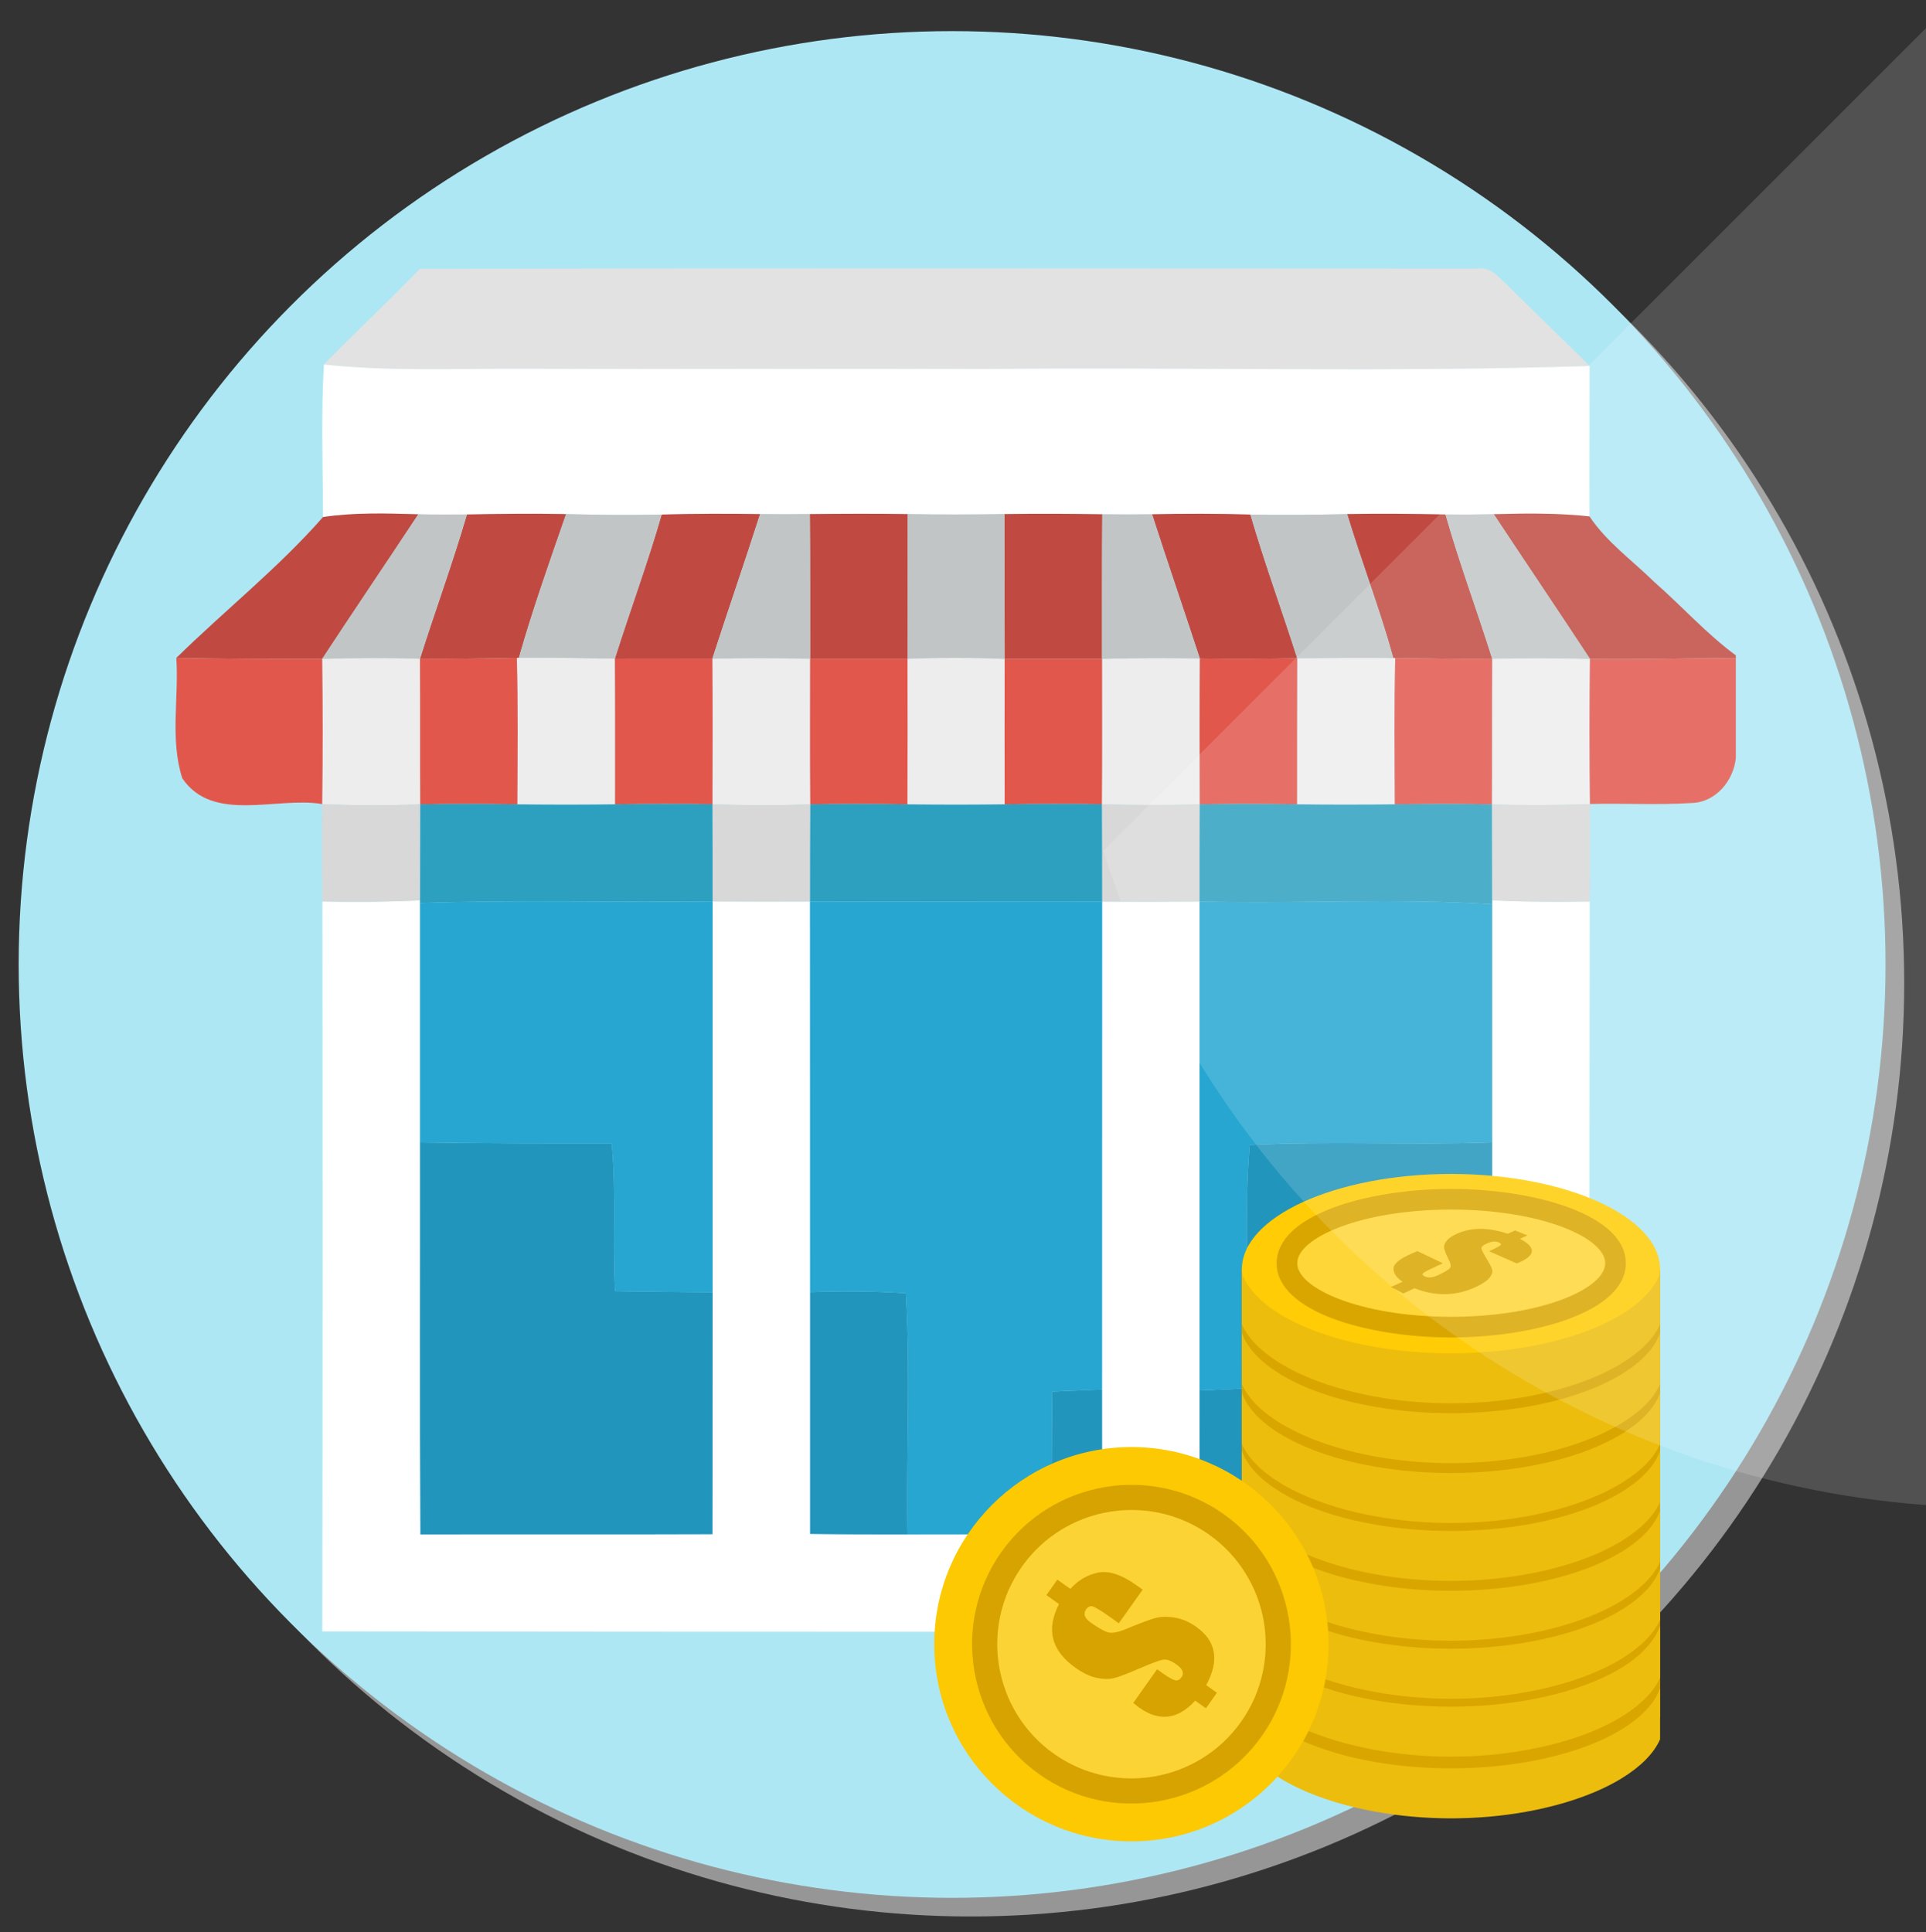 <?xml version="1.0" encoding="utf-8"?>
<!-- Generator: Adobe Illustrator 16.0.0, SVG Export Plug-In . SVG Version: 6.00 Build 0)  -->
<!DOCTYPE svg PUBLIC "-//W3C//DTD SVG 1.1//EN" "http://www.w3.org/Graphics/SVG/1.1/DTD/svg11.dtd">
<svg version="1.1" id="Layer_1" xmlns="http://www.w3.org/2000/svg" xmlns:xlink="http://www.w3.org/1999/xlink" x="0px" y="0px"
	 width="103.167px" height="103.496px" viewBox="0 0 103.167 103.496" enable-background="new 0 0 103.167 103.496"
	 xml:space="preserve">
<rect x="0" y="0" width="103.167" height="103.496" fill="#333333" stroke="none"/>
<g id="ventas">
	<g id="bg_7_">
		<g opacity="0.6">
			<circle fill="#D8D8D8" cx="52" cy="52.667" r="50"/>
		</g>
		<g>
			<circle fill="#AEE7F4" cx="51" cy="51.667" r="50"/>
		</g>
	</g>
	<g id="tienda">
		<g>
			<path fill="#E2E2E2" d="M22.491,14.403c18.898-0.046,37.796-0.019,56.693-0.014c0.655-0.11,1.07,0.458,1.508,0.835
				c1.472,1.47,2.975,2.912,4.456,4.377c-10.745,0.354-21.505,0.052-32.255,0.162c-8.277-0.028-16.56,0.019-24.841-0.014
				c-3.566-0.015-7.147,0.157-10.703-0.225C19.04,17.793,20.811,16.146,22.491,14.403z"/>
		</g>
		<g>
			<path fill="#FFFFFF" d="M17.302,27.698c-0.005-2.721-0.109-5.452,0.048-8.172c3.556,0.382,7.136,0.21,10.703,0.225
				c8.281,0.033,16.563-0.015,24.841,0.014c10.75-0.11,21.51,0.191,32.255-0.162c0.004,2.688-0.015,5.375-0.006,8.063
				c-1.704-0.187-3.418-0.167-5.13-0.119c-0.861,0.019-1.724,0.023-2.584,0.014c-1.756-0.034-3.513-0.057-5.27-0.02
				c-1.729,0.039-3.456,0.063-5.181,0.024c-1.755-0.053-3.512-0.053-5.269-0.014c-0.888,0.009-1.775,0.009-2.664,0
				c-1.746-0.029-3.494-0.039-5.242-0.01c-1.727,0.024-3.459,0.029-5.188,0c-1.747-0.028-3.489-0.019-5.237,0
				c-0.887,0.01-1.775,0.01-2.663,0c-1.757-0.028-3.518-0.023-5.275,0.024c-1.704,0.042-3.412,0.014-5.117-0.024
				c-1.771-0.038-3.542-0.014-5.313,0.02c-0.868,0.005-1.732,0.01-2.601-0.009C20.706,27.502,18.997,27.445,17.302,27.698z"/>
			<path fill="#EDEDED" d="M17.259,35.297c1.743-0.052,3.49-0.063,5.237-0.009c0.014,2.601,0,5.197,0.014,7.799
				c-1.748,0.066-3.499,0.066-5.251-0.014C17.293,40.481,17.293,37.889,17.259,35.297z"/>
			<path fill="#EDEDED" d="M27.685,35.241h0.109c1.714-0.02,3.428,0.014,5.142,0.043c0.02,2.601,0.01,5.202,0.01,7.804
				c-1.743,0.023-3.485,0.023-5.232,0C27.723,40.472,27.756,37.856,27.685,35.241z"/>
			<path fill="#EDEDED" d="M38.158,35.289c1.742-0.043,3.489-0.043,5.236,0.004c0,2.597-0.015,5.199,0.01,7.795
				c-1.747,0.062-3.494,0.057-5.241-0.005C38.172,40.485,38.176,37.884,38.158,35.289z"/>
			<path fill="#EDEDED" d="M48.611,35.292c1.733-0.067,3.472-0.067,5.204,0.005c-0.007,2.596-0.007,5.194,0,7.791
				c-1.738,0.023-3.471,0.023-5.208,0C48.621,40.491,48.616,37.889,48.611,35.292z"/>
			<path fill="#EDEDED" d="M59.032,35.297c1.741-0.047,3.489-0.057,5.236-0.02c-0.019,2.603-0.015,5.204-0.005,7.811
				c-1.747,0.047-3.5,0.047-5.241-0.005C59.046,40.491,59.032,37.894,59.032,35.297z"/>
			<path fill="#EDEDED" d="M69.485,35.264c1.715-0.014,3.433-0.029,5.146-0.014h0.105c-0.066,2.61-0.034,5.226-0.024,7.838
				c-1.747,0.023-3.49,0.023-5.236,0C69.48,40.481,69.473,37.875,69.485,35.264z"/>
			<path fill="#EDEDED" d="M79.93,35.289c1.748-0.039,3.49-0.034,5.236,0.009c-0.032,2.592-0.032,5.184,0,7.771
				c-1.751,0.071-3.503,0.076-5.251,0.023C79.93,40.491,79.915,37.889,79.93,35.289z"/>
			<path fill="#FFFFFF" d="M17.27,48.291c1.742,0.043,3.489,0.023,5.231-0.057v0.143c0,4.276,0,8.549,0,12.822
				c0.009,6.997-0.024,13.994,0.019,20.999c5.213-0.012,10.43,0.009,15.643-0.012c0.014-4.318,0-8.64,0.009-12.961
				c0-6.978,0-13.956,0-20.935c1.738,0.009,3.48,0.009,5.217,0.005c0.005,6.974,0,13.947,0.005,20.922c0,4.315,0,8.637,0,12.954
				c1.738,0.026,3.475,0.03,5.217,0.026c2.554-0.006,5.112,0,7.666,0c0.922-0.006,1.838-0.017,2.759-0.03
				c-0.004-2.577-0.004-5.155-0.004-7.732c0-8.712,0-17.43,0.004-26.14c1.737,0.019,3.48,0.014,5.218,0c0,8.731,0,17.461,0,26.192
				c0.006,2.563-0.004,5.131,0.006,7.693c5.217,0.025,10.434,0.005,15.65,0.011c0.029-6.999,0.011-13.996,0.016-20.993
				c0-4.253,0-8.503,0-12.756v-0.214c1.742,0.091,3.489,0.091,5.23,0.066c-0.018,13.031-0.022,26.063,0.005,39.094
				c-22.63,0.038-45.261,0.033-67.897,0.006C17.288,74.358,17.288,61.327,17.27,48.291z"/>
		</g>
		<g>
			<path fill="#C04A41" d="M17.302,27.698c1.695-0.253,3.404-0.196,5.108-0.148c-1.709,2.587-3.451,5.156-5.151,7.747
				c-2.606,0.004-5.208,0-7.814-0.052C12.037,32.7,14.906,30.428,17.302,27.698z"/>
			<path fill="#C04A41" d="M25.011,27.56c1.772-0.034,3.542-0.057,5.313-0.02c-0.888,2.554-1.79,5.098-2.531,7.701h-0.109
				c-1.728,0.033-3.461,0.061-5.188,0.048C23.313,32.706,24.248,30.161,25.011,27.56z"/>
			<path fill="#C04A41" d="M35.441,27.564c1.757-0.048,3.518-0.053,5.275-0.024c-0.831,2.593-1.724,5.16-2.559,7.749
				c-1.743,0-3.48-0.005-5.222-0.005C33.751,32.7,34.692,30.165,35.441,27.564z"/>
			<path fill="#C04A41" d="M43.379,27.54c1.748-0.019,3.49-0.028,5.237,0c0,2.583,0,5.166-0.005,7.752c-1.737,0-3.479,0-5.217,0
				C43.389,32.71,43.404,30.128,43.379,27.54z"/>
			<path fill="#C04A41" d="M53.804,27.54c1.748-0.028,3.496-0.019,5.242,0.01c-0.023,2.583-0.01,5.165-0.014,7.747
				c-1.738,0.004-3.48,0.004-5.217,0C53.804,32.71,53.815,30.123,53.804,27.54z"/>
			<path fill="#C04A41" d="M61.71,27.55c1.757-0.039,3.514-0.039,5.269,0.014c0.755,2.591,1.687,5.126,2.507,7.7
				c-1.736,0.028-3.479,0.042-5.217,0.013C63.428,32.7,62.541,30.133,61.71,27.55z"/>
			<path fill="#C04A41" d="M72.159,27.54c1.757-0.038,3.514-0.014,5.27,0.02c0.74,2.605,1.69,5.146,2.501,7.729
				c-1.732,0.013-3.461-0.011-5.192-0.039h-0.105C73.916,32.643,72.94,30.123,72.159,27.54z"/>
			<path fill="#C04A41" d="M80.013,27.546c1.712-0.049,3.426-0.068,5.13,0.119c0.921,1.38,2.291,2.354,3.461,3.504
				c1.476,1.292,2.793,2.773,4.378,3.942v0.139c-2.607,0.004-5.209,0.09-7.815,0.047C83.463,32.706,81.725,30.133,80.013,27.546z"/>
		</g>
		<g>
			<path fill="#C2C5C5" d="M22.41,27.55c0.869,0.019,1.733,0.014,2.601,0.009c-0.764,2.601-1.699,5.146-2.515,7.729
				c-1.747-0.054-3.494-0.043-5.237,0.009C18.959,32.706,20.701,30.138,22.41,27.55z"/>
			<path fill="#C2C5C5" d="M30.325,27.54c1.705,0.039,3.413,0.067,5.117,0.024c-0.749,2.601-1.69,5.136-2.506,7.719
				c-1.713-0.029-3.428-0.063-5.142-0.043C28.535,32.638,29.437,30.094,30.325,27.54z"/>
			<path fill="#C2C5C5" d="M40.716,27.54c0.888,0.01,1.776,0.01,2.663,0c0.024,2.588,0.009,5.17,0.015,7.752
				c-1.747-0.047-3.494-0.047-5.236-0.004C38.993,32.7,39.885,30.133,40.716,27.54z"/>
			<path fill="#C2C5C5" d="M48.616,27.54c1.728,0.029,3.461,0.024,5.188,0c0.012,2.583,0,5.17,0.012,7.757
				c-1.732-0.072-3.471-0.072-5.204-0.005C48.616,32.706,48.616,30.123,48.616,27.54z"/>
			<path fill="#C2C5C5" d="M59.046,27.55c0.889,0.009,1.776,0.009,2.664,0c0.831,2.583,1.718,5.15,2.559,7.727
				c-1.747-0.037-3.495-0.027-5.236,0.02C59.036,32.715,59.022,30.133,59.046,27.55z"/>
			<path fill="#C2C5C5" d="M66.979,27.564c1.725,0.038,3.452,0.014,5.181-0.024c0.781,2.583,1.757,5.103,2.473,7.71
				c-1.714-0.015-3.432,0-5.146,0.014C68.665,32.691,67.733,30.156,66.979,27.564z"/>
			<path fill="#C2C5C5" d="M77.429,27.56c0.86,0.01,1.723,0.005,2.584-0.014c1.712,2.587,3.45,5.16,5.153,7.751
				c-1.746-0.043-3.488-0.047-5.236-0.009C79.119,32.706,78.169,30.165,77.429,27.56z"/>
		</g>
		<g>
			<path fill="#E2574C" d="M9.445,35.245c2.606,0.052,5.208,0.057,7.814,0.052c0.034,2.592,0.034,5.184,0,7.776
				c-2.429-0.415-5.852,1.045-7.494-1.38C9.097,39.632,9.588,37.378,9.445,35.245z"/>
			<path fill="#E2574C" d="M22.496,35.289c1.728,0.013,3.461-0.015,5.188-0.048c0.072,2.615,0.038,5.231,0.028,7.847
				c-1.732-0.024-3.465-0.029-5.203,0C22.496,40.485,22.51,37.889,22.496,35.289z"/>
			<path fill="#E2574C" d="M32.936,35.284c1.742,0,3.479,0.005,5.222,0.005c0.019,2.596,0.014,5.197,0.005,7.794
				c-1.738-0.024-3.476-0.02-5.217,0.005C32.945,40.485,32.955,37.884,32.936,35.284z"/>
			<path fill="#E2574C" d="M43.394,35.292c1.738,0,3.48,0,5.217,0c0.005,2.597,0.009,5.199-0.004,7.795
				c-1.733-0.024-3.467-0.029-5.204,0C43.379,40.491,43.394,37.889,43.394,35.292z"/>
			<path fill="#E2574C" d="M53.815,35.297c1.736,0.004,3.479,0.004,5.217,0c0,2.596,0.014,5.194-0.01,7.786
				c-1.736-0.024-3.476-0.02-5.207,0.005C53.809,40.491,53.809,37.894,53.815,35.297z"/>
			<path fill="#E2574C" d="M64.269,35.277c1.737,0.029,3.48,0.015,5.217-0.013c-0.013,2.611-0.005,5.217-0.009,7.824
				c-1.738-0.024-3.475-0.029-5.213,0C64.254,40.481,64.25,37.88,64.269,35.277z"/>
			<path fill="#E2574C" d="M74.737,35.25c1.731,0.027,3.46,0.052,5.192,0.039c-0.015,2.601,0,5.203-0.015,7.804
				c-1.736-0.034-3.471-0.029-5.202-0.004C74.703,40.476,74.671,37.86,74.737,35.25z"/>
			<path fill="#E2574C" d="M85.166,35.297c2.606,0.043,5.208-0.043,7.815-0.047v5.346c-0.116,1.227-1.085,2.392-2.368,2.42
				c-1.813,0.12-3.634,0.004-5.447,0.053C85.134,40.481,85.134,37.889,85.166,35.297z"/>
		</g>
		<g>
			<path fill="#D8D8D8" d="M17.259,43.074c1.752,0.08,3.504,0.08,5.251,0.014c-0.005,1.713-0.009,3.432-0.009,5.146
				c-1.743,0.08-3.49,0.1-5.231,0.057C17.25,46.553,17.25,44.811,17.259,43.074z"/>
			<path fill="#D8D8D8" d="M38.163,43.083c1.747,0.062,3.495,0.066,5.241,0.005c-0.01,1.732-0.015,3.471-0.015,5.208
				c-1.736,0.004-3.479,0.004-5.217-0.005C38.172,46.553,38.172,44.82,38.163,43.083z"/>
			<path fill="#D8D8D8" d="M59.022,43.083c1.741,0.052,3.494,0.052,5.241,0.005c-0.01,1.732-0.01,3.471-0.01,5.208
				c-1.737,0.014-3.48,0.019-5.218,0C59.036,46.559,59.032,44.82,59.022,43.083z"/>
			<path fill="#D8D8D8" d="M79.915,43.092c1.748,0.052,3.5,0.047,5.251-0.023c0.01,1.742,0.01,3.484-0.01,5.227
				c-1.741,0.024-3.488,0.024-5.23-0.066C79.926,46.515,79.921,44.801,79.915,43.092z"/>
		</g>
		<g>
			<path fill="#2EA0BF" d="M22.51,43.088c1.737-0.029,3.471-0.024,5.203,0c1.748,0.023,3.489,0.023,5.232,0
				c1.742-0.024,3.479-0.029,5.217-0.005c0.009,1.737,0.009,3.47,0.009,5.208c-5.222,0.062-10.449-0.09-15.671,0.086v-0.143
				C22.501,46.52,22.505,44.801,22.51,43.088z"/>
			<path fill="#2EA0BF" d="M43.404,43.088c1.737-0.029,3.47-0.024,5.204,0c1.737,0.023,3.47,0.023,5.208,0
				c1.731-0.024,3.471-0.029,5.207-0.005c0.01,1.737,0.014,3.476,0.014,5.212c-5.217-0.009-10.429,0.019-15.647,0
				C43.389,46.559,43.394,44.82,43.404,43.088z"/>
			<path fill="#2EA0BF" d="M64.264,43.088c1.738-0.029,3.475-0.024,5.213,0c1.746,0.023,3.489,0.023,5.236,0
				c1.731-0.024,3.466-0.029,5.202,0.004c0.006,1.709,0.011,3.423,0.011,5.137v0.214c-5.217-0.338-10.449-0.014-15.672-0.147
				C64.254,46.559,64.254,44.82,64.264,43.088z"/>
		</g>
		<g>
			<path fill="#26A6D1" d="M22.501,48.377c5.222-0.177,10.449-0.024,15.671-0.086c0,6.979,0,13.957,0,20.935
				c-1.743-0.014-3.479-0.032-5.222-0.06c-0.144-2.635,0.066-5.281-0.182-7.911c-3.423,0-6.845,0.005-10.267-0.056
				C22.501,56.926,22.501,52.653,22.501,48.377z"/>
			<path fill="#26A6D1" d="M43.389,48.295c5.219,0.019,10.431-0.009,15.647,0c-0.004,8.71-0.004,17.428-0.004,26.14
				c-0.889,0.028-1.775,0.081-2.668,0.113c-0.039,2.549-0.006,5.101-0.087,7.649c-2.554,0-5.112-0.006-7.666,0
				c-0.071-4.308,0.163-8.616-0.086-12.918c-1.709-0.114-3.422-0.128-5.131-0.063C43.389,62.243,43.394,55.269,43.389,48.295z"/>
			<path fill="#26A6D1" d="M64.254,48.295c5.223,0.134,10.455-0.19,15.672,0.147c0,4.253,0,8.503,0,12.756
				c-4.33,0.158-8.664-0.081-12.989,0.142c-0.363,4.34,0.101,8.702-0.267,13.041c-0.803,0.035-1.609,0.067-2.416,0.106
				C64.254,65.756,64.254,57.027,64.254,48.295z"/>
		</g>
		<g>
			<path fill="#2295BC" d="M22.501,61.199c3.422,0.061,6.844,0.056,10.267,0.056c0.248,2.63,0.039,5.276,0.182,7.911
				c1.742,0.027,3.479,0.046,5.222,0.06c-0.009,4.321,0.004,8.643-0.009,12.961c-5.212,0.021-10.43,0-15.643,0.012
				C22.477,75.193,22.51,68.196,22.501,61.199z"/>
			<path fill="#2295BC" d="M66.937,61.34c4.325-0.223,8.659,0.017,12.989-0.142c-0.005,6.997,0.014,13.994-0.016,20.993
				c-5.217-0.006-10.434,0.015-15.65-0.011c-0.01-2.563,0-5.13-0.006-7.693c0.807-0.039,1.613-0.071,2.416-0.106
				C67.037,70.042,66.573,65.68,66.937,61.34z"/>
			<path fill="#2295BC" d="M43.394,69.217c1.709-0.065,3.422-0.052,5.131,0.063c0.249,4.302,0.015,8.61,0.086,12.918
				c-1.742,0.004-3.479,0-5.217-0.026C43.394,77.854,43.394,73.533,43.394,69.217z"/>
			<path fill="#2295BC" d="M56.364,74.548c0.893-0.032,1.779-0.085,2.668-0.113c0,2.577,0,5.155,0.004,7.732
				c-0.921,0.014-1.837,0.024-2.759,0.03C56.358,79.649,56.325,77.097,56.364,74.548z"/>
		</g>
	</g>
	<g id="monedas">
		<g>
			<polygon fill="#D9A600" points="88.922,92.03 88.926,67.995 66.51,67.939 66.518,92.485 			"/>
			<g>
				<g>
					<g>
						<path fill="#D9A600" d="M77.722,85.12c-6.19,0.009-11.201,2.293-11.201,5.109s5.011,5.102,11.201,5.109
							c6.189-0.008,11.201-2.293,11.201-5.109S83.911,85.128,77.722,85.12z"/>
						<path fill="#FFDB05" d="M77.722,85.972c-5.158,0.006-9.333,1.705-9.333,3.802c0,2.095,4.175,3.795,9.333,3.801
							c5.157-0.006,9.332-1.706,9.332-3.801C87.054,87.677,82.879,85.978,77.722,85.972z"/>
						<path fill="#D6B60B" d="M77.722,93.65l-0.009-0.075V93.5h0.009c0.146,0,0.293-0.001,0.438-0.005l0.002,0.148
							C78.016,93.647,77.869,93.649,77.722,93.65z M77.262,93.644c-0.151-0.003-0.302-0.008-0.45-0.014l0.006-0.148
							c0.147,0.005,0.297,0.011,0.446,0.014L77.262,93.644z M78.612,93.631l-0.006-0.148c0.15-0.007,0.3-0.015,0.448-0.022
							l0.008,0.148C78.914,93.619,78.765,93.625,78.612,93.631z M76.36,93.607c-0.15-0.008-0.3-0.02-0.448-0.031l0.011-0.148
							c0.148,0.014,0.297,0.023,0.447,0.033L76.36,93.607z M79.512,93.577l-0.011-0.148c0.149-0.011,0.298-0.023,0.446-0.04
							l0.014,0.147C79.813,93.552,79.663,93.565,79.512,93.577z M75.463,93.535c-0.15-0.014-0.299-0.032-0.448-0.05l0.019-0.147
							c0.146,0.018,0.295,0.035,0.444,0.049L75.463,93.535z M80.409,93.487l-0.018-0.147c0.149-0.018,0.297-0.037,0.442-0.06
							l0.021,0.147C80.709,93.45,80.56,93.468,80.409,93.487z M74.569,93.424c-0.151-0.022-0.3-0.045-0.445-0.069l0.023-0.147
							c0.146,0.025,0.294,0.049,0.443,0.07L74.569,93.424z M81.301,93.357l-0.024-0.146c0.148-0.024,0.296-0.052,0.438-0.08
							l0.029,0.146C81.599,93.305,81.451,93.333,81.301,93.357z M73.68,93.273c-0.149-0.028-0.297-0.06-0.442-0.093l0.033-0.144
							c0.144,0.031,0.29,0.062,0.438,0.091L73.68,93.273z M82.186,93.185l-0.031-0.146c0.146-0.032,0.292-0.067,0.436-0.104
							l0.035,0.145C82.482,93.118,82.335,93.153,82.186,93.185z M72.8,93.078C72.651,93.04,72.507,93,72.363,92.96l0.041-0.143
							c0.142,0.04,0.285,0.078,0.432,0.116L72.8,93.078z M83.061,92.965l-0.039-0.144c0.146-0.041,0.287-0.083,0.427-0.129
							l0.046,0.143C83.354,92.879,83.208,92.924,83.061,92.965z M71.932,92.83c-0.146-0.047-0.288-0.096-0.429-0.146l0.052-0.14
							c0.137,0.05,0.278,0.098,0.422,0.145L71.932,92.83z M83.922,92.69l-0.051-0.14c0.143-0.051,0.282-0.104,0.417-0.159
							l0.055,0.138C84.207,92.584,84.065,92.638,83.922,92.69z M71.082,92.522c-0.141-0.058-0.28-0.119-0.415-0.181l0.063-0.135
							c0.132,0.062,0.271,0.12,0.407,0.178L71.082,92.522z M84.759,92.348l-0.063-0.135c0.138-0.063,0.271-0.13,0.398-0.197
							l0.069,0.132C85.035,92.216,84.898,92.284,84.759,92.348z M70.262,92.138c-0.138-0.072-0.271-0.148-0.395-0.227l0.079-0.125
							c0.122,0.075,0.252,0.15,0.385,0.221L70.262,92.138z M85.559,91.923l-0.078-0.127c0.13-0.08,0.254-0.163,0.367-0.248
							l0.089,0.12C85.818,91.755,85.691,91.839,85.559,91.923z M69.492,91.658c-0.128-0.095-0.247-0.192-0.354-0.288l0.101-0.112
							c0.102,0.095,0.218,0.188,0.34,0.281L69.492,91.658z M86.29,91.38l-0.1-0.109c0.112-0.104,0.215-0.209,0.305-0.314
							l0.114,0.096C86.515,91.164,86.408,91.274,86.29,91.38z M68.822,91.037c-0.104-0.123-0.192-0.25-0.265-0.378l0.13-0.073
							c0.067,0.12,0.151,0.241,0.249,0.357L68.822,91.037z M86.875,90.675l-0.13-0.074c0.074-0.13,0.132-0.262,0.171-0.393
							l0.143,0.041C87.017,90.392,86.955,90.537,86.875,90.675z M68.379,90.231c-0.042-0.151-0.063-0.305-0.063-0.457l0.148-0.006
							v0.006c0,0.14,0.02,0.278,0.059,0.417L68.379,90.231z M87.127,89.789l-0.148-0.002h0.075l-0.075-0.013
							c0-0.137-0.019-0.274-0.055-0.408l0.143-0.039c0.04,0.147,0.061,0.297,0.061,0.447V89.789z M68.524,89.348l-0.142-0.041
							c0.04-0.144,0.102-0.286,0.181-0.427l0.129,0.073C68.62,89.083,68.563,89.216,68.524,89.348z M86.759,88.97
							c-0.067-0.12-0.149-0.242-0.246-0.357l0.114-0.096c0.103,0.124,0.191,0.253,0.262,0.38L86.759,88.97z M68.941,88.598
							l-0.113-0.095c0.093-0.112,0.199-0.224,0.317-0.331l0.1,0.109C69.133,88.386,69.03,88.493,68.941,88.598z M86.211,88.295
							c-0.104-0.096-0.218-0.188-0.341-0.281l0.089-0.12c0.127,0.096,0.245,0.193,0.353,0.292L86.211,88.295z M69.587,88.003
							l-0.088-0.12c0.117-0.085,0.243-0.171,0.377-0.254l0.078,0.126C69.823,87.836,69.701,87.92,69.587,88.003z M85.504,87.765
							c-0.121-0.074-0.25-0.149-0.384-0.222l0.069-0.131c0.138,0.074,0.27,0.15,0.395,0.228L85.504,87.765z M70.339,87.535
							l-0.069-0.131c0.13-0.069,0.267-0.137,0.405-0.202l0.063,0.136C70.6,87.402,70.466,87.468,70.339,87.535z M84.721,87.345
							c-0.132-0.062-0.269-0.121-0.408-0.179l0.058-0.138c0.141,0.058,0.279,0.119,0.415,0.182L84.721,87.345z M71.146,87.16
							l-0.056-0.138c0.138-0.056,0.278-0.109,0.422-0.161L71.564,87C71.42,87.051,71.281,87.106,71.146,87.16z M83.896,87.006
							c-0.136-0.05-0.278-0.098-0.422-0.144l0.046-0.143c0.146,0.048,0.288,0.097,0.427,0.146L83.896,87.006z M71.985,86.858
							l-0.046-0.144c0.142-0.044,0.285-0.089,0.433-0.131l0.041,0.146C72.268,86.77,72.125,86.812,71.985,86.858z M83.047,86.732
							c-0.141-0.04-0.284-0.078-0.432-0.115l0.037-0.145c0.148,0.038,0.293,0.077,0.436,0.117L83.047,86.732z M72.845,86.612
							l-0.036-0.145c0.145-0.035,0.29-0.07,0.438-0.103l0.033,0.146C73.133,86.542,72.987,86.576,72.845,86.612z M82.181,86.514
							c-0.143-0.032-0.289-0.063-0.438-0.092l0.029-0.146c0.148,0.029,0.296,0.06,0.441,0.092L82.181,86.514z M73.718,86.417
							l-0.028-0.146c0.146-0.027,0.293-0.056,0.443-0.08l0.024,0.146C74.008,86.363,73.862,86.39,73.718,86.417z M81.304,86.341
							c-0.146-0.025-0.293-0.048-0.442-0.069l0.021-0.148c0.151,0.022,0.299,0.046,0.445,0.07L81.304,86.341z M74.6,86.268
							l-0.021-0.147c0.146-0.021,0.296-0.041,0.445-0.06l0.019,0.147C74.893,86.227,74.744,86.247,74.6,86.268z M80.42,86.211
							c-0.147-0.018-0.296-0.036-0.446-0.052l0.015-0.147c0.152,0.017,0.3,0.032,0.448,0.052L80.42,86.211z M75.487,86.159
							l-0.015-0.148c0.148-0.013,0.297-0.028,0.448-0.04l0.012,0.148C75.783,86.13,75.634,86.145,75.487,86.159z M79.528,86.12
							c-0.147-0.012-0.297-0.022-0.446-0.032l0.008-0.147c0.152,0.01,0.302,0.02,0.45,0.032L79.528,86.12z M76.38,86.087
							l-0.01-0.148c0.149-0.009,0.299-0.017,0.45-0.022l0.006,0.149C76.676,86.071,76.527,86.079,76.38,86.087z M78.635,86.066
							c-0.148-0.007-0.297-0.011-0.447-0.015l0.003-0.148c0.151,0.003,0.301,0.008,0.45,0.014L78.635,86.066z M77.273,86.051
							l-0.003-0.148c0.149-0.004,0.3-0.004,0.451-0.004h0.018v0.148h-0.018C77.571,86.047,77.422,86.048,77.273,86.051z"/>
						<g>
							<path fill="#D6B60B" d="M79.054,88.778c-0.026-0.46-0.482-0.716-1.015-0.716c-0.222,0-0.524,0.108-0.522,0.323
								c0.005,0.647,3.098,0.495,3.263,2.063C80.898,91.578,79.69,92,78.67,92c-0.104,0-0.205-0.006-0.301-0.014l0.016,0.497h-0.557
								l-0.01-0.612c-0.419-0.13-0.733-0.354-0.935-0.561l-0.1,0.576h-1.497l0.103-1.82h1.509c-0.007,0.585,0.687,0.687,1.034,0.699
								c0.29,0,0.702-0.058,0.689-0.353c-0.021-0.537-3.128-0.313-3.04-1.974c0.048-0.889,1.103-1.275,1.827-1.275
								c0.111,0,0.224,0.005,0.333,0.017l-0.007-0.416h0.467l0.018,0.502c0.315,0.093,0.589,0.244,0.769,0.489l0.046-0.489h1.277
								l0.151,1.511H79.054z"/>
						</g>
						<path fill="#ECBD0C" d="M86.881,92.631c-0.585,0.359-1.271,0.684-2.041,0.963c-0.628,0.228-1.312,0.427-2.04,0.592
							c-0.648,0.147-1.329,0.268-2.041,0.356c-0.659,0.082-1.34,0.139-2.041,0.168c-0.328,0.012-0.661,0.02-0.996,0.02
							c-0.353,0-0.701-0.008-1.045-0.022c-0.7-0.029-1.383-0.087-2.041-0.172c-0.711-0.091-1.394-0.212-2.04-0.36
							c-0.729-0.168-1.413-0.368-2.042-0.6c-0.771-0.282-1.457-0.61-2.04-0.975c-1.009-0.628-1.707-1.362-1.993-2.161
							c0,0.688,0,2.094,0,2.735c0.326,0.745,1.021,1.442,1.993,2.051c0.585,0.366,1.271,0.696,2.04,0.985
							c0.63,0.237,1.314,0.444,2.042,0.616c0.648,0.154,1.33,0.282,2.04,0.376c0.659,0.089,1.342,0.15,2.041,0.182
							c0.345,0.016,0.692,0.023,1.045,0.025c0.335-0.002,0.668-0.01,0.996-0.022c0.7-0.031,1.382-0.09,2.041-0.178
							c0.711-0.094,1.392-0.218,2.041-0.372c0.727-0.17,1.411-0.374,2.04-0.609c0.769-0.285,1.454-0.612,2.041-0.974
							c0.998-0.614,1.711-1.323,2.042-2.08c0-0.642,0-2.048,0-2.735C88.632,91.25,87.915,91.996,86.881,92.631z"/>
					</g>
					<path fill="#D9A600" d="M77.722,81.513c-6.19,0.007-11.201,2.293-11.201,5.109s5.011,5.099,11.201,5.108
						c6.189-0.01,11.201-1.713,11.201-5.108C88.923,83.806,83.911,81.52,77.722,81.513z"/>
					<path fill="#FFDB05" d="M77.722,82.264c-5.158,0.007-9.333,1.707-9.333,3.802c0,2.096,4.175,3.795,9.333,3.801
						c5.157-0.006,9.332-1.705,9.332-3.801C87.054,83.971,82.879,82.271,77.722,82.264z"/>
					<path fill="#D6B60B" d="M77.722,89.942l-0.009-0.075v-0.074h0.009c0.146,0,0.293-0.001,0.438-0.004l0.002,0.147
						C78.016,89.94,77.869,89.941,77.722,89.942z M77.262,89.936c-0.151-0.003-0.302-0.008-0.45-0.013l0.006-0.149
						c0.147,0.006,0.297,0.011,0.446,0.013L77.262,89.936z M78.612,89.923l-0.006-0.148c0.15-0.007,0.3-0.013,0.448-0.022
						l0.008,0.148C78.914,89.911,78.765,89.917,78.612,89.923z M76.36,89.901c-0.15-0.009-0.3-0.02-0.448-0.032l0.011-0.149
						c0.148,0.013,0.297,0.023,0.447,0.033L76.36,89.901z M79.512,89.871l-0.011-0.148c0.149-0.014,0.298-0.026,0.446-0.04
						l0.014,0.146C79.813,89.844,79.663,89.858,79.512,89.871z M75.463,89.827c-0.15-0.015-0.299-0.031-0.448-0.05l0.019-0.147
						c0.146,0.019,0.295,0.035,0.444,0.05L75.463,89.827z M80.409,89.78l-0.018-0.149c0.149-0.017,0.297-0.036,0.442-0.058
						l0.021,0.146C80.709,89.743,80.56,89.762,80.409,89.78z M74.569,89.717c-0.151-0.022-0.3-0.047-0.445-0.071l0.023-0.146
						c0.146,0.025,0.294,0.049,0.443,0.07L74.569,89.717z M81.301,89.649l-0.024-0.146c0.148-0.024,0.296-0.051,0.438-0.08
						l0.029,0.146C81.599,89.597,81.451,89.624,81.301,89.649z M73.68,89.566c-0.149-0.029-0.297-0.061-0.442-0.092l0.033-0.146
						c0.144,0.032,0.29,0.063,0.438,0.092L73.68,89.566z M82.186,89.478l-0.031-0.146c0.146-0.032,0.292-0.067,0.436-0.103
						l0.035,0.145C82.482,89.41,82.335,89.445,82.186,89.478z M72.8,89.37c-0.148-0.038-0.293-0.077-0.437-0.117l0.041-0.144
						c0.142,0.04,0.285,0.079,0.432,0.115L72.8,89.37z M83.061,89.258l-0.039-0.145c0.146-0.041,0.287-0.084,0.427-0.129
						l0.046,0.143C83.354,89.171,83.208,89.216,83.061,89.258z M71.932,89.122c-0.146-0.047-0.288-0.096-0.429-0.146l0.052-0.141
						c0.137,0.049,0.278,0.099,0.422,0.145L71.932,89.122z M83.922,88.982l-0.051-0.14c0.143-0.051,0.282-0.104,0.417-0.159
						l0.055,0.138C84.207,88.875,84.065,88.93,83.922,88.982z M71.082,88.814c-0.141-0.058-0.28-0.118-0.415-0.181l0.063-0.136
						c0.132,0.062,0.271,0.121,0.407,0.179L71.082,88.814z M84.759,88.641l-0.063-0.136c0.138-0.064,0.271-0.129,0.398-0.197
						l0.069,0.132C85.035,88.507,84.898,88.576,84.759,88.641z M70.262,88.431c-0.138-0.073-0.271-0.149-0.395-0.226l0.079-0.127
						c0.122,0.076,0.252,0.15,0.385,0.222L70.262,88.431z M85.559,88.215l-0.078-0.127c0.13-0.08,0.254-0.164,0.367-0.247
						l0.089,0.12C85.818,88.047,85.691,88.132,85.559,88.215z M69.492,87.95c-0.128-0.095-0.247-0.191-0.354-0.289l0.101-0.11
						c0.102,0.094,0.218,0.188,0.34,0.28L69.492,87.95z M86.29,87.673l-0.1-0.11c0.112-0.104,0.215-0.209,0.305-0.314l0.114,0.095
						C86.515,87.455,86.408,87.566,86.29,87.673z M68.822,87.33c-0.104-0.124-0.192-0.251-0.265-0.379l0.13-0.073
						c0.067,0.12,0.151,0.24,0.249,0.357L68.822,87.33z M86.875,86.968l-0.13-0.075c0.074-0.129,0.132-0.262,0.171-0.394
						l0.143,0.042C87.017,86.684,86.955,86.828,86.875,86.968z M68.379,86.523c-0.042-0.15-0.063-0.305-0.063-0.457l0.148-0.005
						v0.005c0,0.139,0.02,0.279,0.059,0.416L68.379,86.523z M87.127,86.081l-0.148-0.003l0.075,0.002l-0.075-0.014
						c0-0.137-0.019-0.274-0.055-0.407l0.143-0.041c0.04,0.148,0.061,0.298,0.061,0.448V86.081z M68.524,85.64l-0.142-0.04
						c0.04-0.146,0.102-0.288,0.181-0.429l0.129,0.074C68.62,85.375,68.563,85.508,68.524,85.64z M86.759,85.261
						c-0.067-0.118-0.149-0.239-0.246-0.357l0.114-0.095c0.103,0.125,0.191,0.251,0.262,0.38L86.759,85.261z M68.941,84.89
						l-0.113-0.096c0.093-0.111,0.199-0.222,0.317-0.329l0.1,0.11C69.133,84.678,69.03,84.784,68.941,84.89z M86.211,84.586
						c-0.104-0.094-0.218-0.188-0.341-0.278l0.089-0.121c0.127,0.095,0.245,0.193,0.353,0.291L86.211,84.586z M69.587,84.296
						l-0.088-0.12c0.117-0.086,0.243-0.172,0.377-0.254l0.078,0.126C69.823,84.129,69.701,84.212,69.587,84.296z M85.504,84.058
						c-0.121-0.075-0.25-0.15-0.384-0.222l0.069-0.131c0.138,0.073,0.27,0.149,0.395,0.228L85.504,84.058z M70.339,83.828
						l-0.069-0.132c0.13-0.068,0.267-0.137,0.405-0.2l0.063,0.135C70.6,83.694,70.466,83.759,70.339,83.828z M84.721,83.638
						c-0.132-0.063-0.269-0.122-0.408-0.18l0.058-0.138c0.141,0.059,0.279,0.119,0.415,0.181L84.721,83.638z M71.146,83.452
						l-0.056-0.138c0.138-0.055,0.278-0.109,0.422-0.161l0.053,0.14C71.42,83.343,71.281,83.397,71.146,83.452z M83.896,83.299
						c-0.136-0.05-0.278-0.099-0.422-0.146l0.046-0.141c0.146,0.047,0.288,0.095,0.427,0.146L83.896,83.299z M71.985,83.15
						l-0.046-0.144c0.142-0.044,0.285-0.088,0.433-0.13l0.041,0.144C72.268,83.062,72.125,83.104,71.985,83.15z M83.047,83.025
						c-0.141-0.04-0.284-0.079-0.432-0.117l0.037-0.143c0.148,0.037,0.293,0.076,0.436,0.116L83.047,83.025z M72.845,82.904
						l-0.036-0.143c0.145-0.037,0.29-0.072,0.438-0.105l0.033,0.146C73.133,82.834,72.987,82.869,72.845,82.904z M82.181,82.806
						c-0.143-0.032-0.289-0.063-0.438-0.093l0.029-0.146c0.148,0.029,0.296,0.06,0.441,0.092L82.181,82.806z M73.718,82.709
						l-0.028-0.145c0.146-0.029,0.293-0.056,0.443-0.081l0.024,0.146C74.008,82.656,73.862,82.683,73.718,82.709z M81.304,82.634
						c-0.146-0.025-0.293-0.049-0.442-0.07l0.021-0.148c0.151,0.022,0.299,0.046,0.445,0.071L81.304,82.634z M74.6,82.56
						l-0.021-0.147c0.146-0.021,0.296-0.041,0.445-0.06l0.019,0.147C74.893,82.519,74.744,82.54,74.6,82.56z M80.42,82.503
						c-0.147-0.018-0.296-0.035-0.446-0.05l0.015-0.147c0.152,0.014,0.3,0.031,0.448,0.05L80.42,82.503z M75.487,82.451
						l-0.015-0.147c0.148-0.016,0.297-0.029,0.448-0.041l0.012,0.148C75.783,82.422,75.634,82.437,75.487,82.451z M79.528,82.413
						c-0.147-0.013-0.297-0.023-0.446-0.032l0.008-0.148c0.152,0.009,0.302,0.02,0.45,0.031L79.528,82.413z M76.38,82.379
						l-0.01-0.147c0.149-0.01,0.299-0.018,0.45-0.022l0.006,0.147C76.676,82.363,76.527,82.371,76.38,82.379z M78.635,82.358
						c-0.148-0.006-0.297-0.01-0.447-0.015l0.003-0.147c0.151,0.003,0.301,0.007,0.45,0.014L78.635,82.358z M77.273,82.343
						l-0.003-0.149c0.149-0.002,0.3-0.004,0.451-0.004h0.018v0.149h-0.018C77.571,82.339,77.422,82.34,77.273,82.343z"/>
					<g>
						<path fill="#D6B60B" d="M79.054,84.568c-0.026-0.462-0.482-0.718-1.015-0.718c-0.222,0-0.524,0.109-0.522,0.323
							c0.005,0.65,3.098,0.496,3.263,2.063c0.119,1.13-1.089,1.555-2.109,1.555c-0.104,0-0.205-0.009-0.301-0.016l0.016,0.496
							h-0.557l-0.01-0.611c-0.419-0.128-0.733-0.354-0.935-0.562l-0.1,0.577h-1.497l0.103-1.819h1.509
							c-0.007,0.585,0.687,0.685,1.034,0.698c0.29,0,0.702-0.058,0.689-0.353c-0.021-0.535-3.128-0.313-3.04-1.973
							c0.048-0.889,1.103-1.276,1.827-1.276c0.111,0,0.224,0.007,0.333,0.018l-0.007-0.416h0.467l0.018,0.501
							c0.315,0.093,0.589,0.243,0.769,0.49l0.046-0.49h1.277l0.151,1.512H79.054z"/>
					</g>
					<path fill="#ECBD0C" d="M86.881,89.327c-0.585,0.358-1.271,0.683-2.041,0.962c-0.628,0.229-1.312,0.427-2.04,0.592
						c-0.648,0.146-1.329,0.268-2.041,0.356c-0.659,0.083-1.34,0.139-2.041,0.168c-0.328,0.014-0.661,0.02-0.996,0.021
						c-0.353-0.001-0.701-0.008-1.045-0.023c-0.7-0.029-1.383-0.087-2.041-0.171c-0.711-0.091-1.394-0.213-2.04-0.361
						c-0.729-0.166-1.413-0.368-2.042-0.599c-0.771-0.283-1.457-0.611-2.04-0.975c-1.009-0.629-1.707-1.364-1.993-2.161
						c0,0.688,0,2.094,0,2.733c0.326,0.746,1.021,1.444,1.993,2.052c0.585,0.365,1.271,0.698,2.04,0.986
						c0.63,0.237,1.314,0.444,2.042,0.616c0.648,0.153,1.33,0.28,2.04,0.376c0.659,0.088,1.342,0.149,2.041,0.182
						c0.345,0.016,0.692,0.024,1.045,0.024c0.335,0,0.668-0.009,0.996-0.022c0.7-0.03,1.382-0.09,2.041-0.179
						c0.711-0.092,1.392-0.219,2.041-0.37c0.727-0.17,1.411-0.375,2.04-0.608c0.769-0.286,1.454-0.614,2.041-0.977
						c0.998-0.613,1.711-1.321,2.042-2.08c0-0.64,0-2.079,0-2.769C88.632,87.91,87.915,88.691,86.881,89.327z"/>
					<g>
						<path fill="#D9A600" d="M77.722,78.71c-6.19,0.009-11.201,2.293-11.201,5.109s5.011,5.101,11.201,5.11
							c6.189-0.01,11.201-2.294,11.201-5.11S83.911,78.719,77.722,78.71z"/>
						<path fill="#FFDB05" d="M77.722,79.563c-5.158,0.007-9.333,1.706-9.333,3.801c0,2.096,4.175,3.796,9.333,3.803
							c5.157-0.007,9.332-1.707,9.332-3.803C87.054,81.269,82.879,79.57,77.722,79.563z"/>
						<path fill="#D6B60B" d="M77.722,87.24l-0.009-0.073V87.09h0.009c0.146,0,0.293-0.001,0.438-0.004l0.002,0.149
							C78.016,87.238,77.869,87.24,77.722,87.24z M77.262,87.236c-0.151-0.005-0.302-0.009-0.45-0.015l0.006-0.149
							c0.147,0.007,0.297,0.011,0.446,0.015L77.262,87.236z M78.612,87.221l-0.006-0.148c0.15-0.005,0.3-0.014,0.448-0.022
							l0.008,0.149C78.914,87.208,78.765,87.216,78.612,87.221z M76.36,87.199c-0.15-0.01-0.3-0.021-0.448-0.032l0.011-0.148
							c0.148,0.012,0.297,0.022,0.447,0.032L76.36,87.199z M79.512,87.168l-0.011-0.148c0.149-0.012,0.298-0.024,0.446-0.039
							l0.014,0.147C79.813,87.142,79.663,87.157,79.512,87.168z M75.463,87.126c-0.15-0.016-0.299-0.032-0.448-0.051l0.019-0.147
							c0.146,0.018,0.295,0.034,0.444,0.05L75.463,87.126z M80.409,87.078l-0.018-0.147c0.149-0.019,0.297-0.038,0.442-0.06
							l0.021,0.147C80.709,87.041,80.56,87.059,80.409,87.078z M74.569,87.016c-0.151-0.022-0.3-0.046-0.445-0.07l0.023-0.147
							c0.146,0.025,0.294,0.049,0.443,0.069L74.569,87.016z M81.301,86.948l-0.024-0.146c0.148-0.024,0.296-0.052,0.438-0.08
							l0.029,0.146C81.599,86.897,81.451,86.923,81.301,86.948z M73.68,86.864c-0.149-0.029-0.297-0.061-0.442-0.092l0.033-0.146
							c0.144,0.032,0.29,0.063,0.438,0.092L73.68,86.864z M82.186,86.777l-0.031-0.146c0.146-0.033,0.292-0.067,0.436-0.104
							l0.035,0.145C82.482,86.709,82.335,86.743,82.186,86.777z M72.8,86.667c-0.148-0.035-0.293-0.075-0.437-0.115l0.041-0.144
							c0.142,0.039,0.285,0.078,0.432,0.116L72.8,86.667z M83.061,86.555l-0.039-0.143c0.146-0.04,0.287-0.084,0.427-0.129
							l0.046,0.142C83.354,86.47,83.208,86.514,83.061,86.555z M71.932,86.42c-0.146-0.047-0.288-0.096-0.429-0.146l0.052-0.139
							c0.137,0.05,0.278,0.097,0.422,0.143L71.932,86.42z M83.922,86.28l-0.051-0.14c0.143-0.051,0.282-0.104,0.417-0.159
							l0.055,0.139C84.207,86.175,84.065,86.229,83.922,86.28z M71.082,86.113c-0.141-0.058-0.28-0.118-0.415-0.182l0.063-0.135
							c0.132,0.063,0.271,0.121,0.407,0.179L71.082,86.113z M84.759,85.94l-0.063-0.135c0.138-0.064,0.271-0.131,0.398-0.198
							l0.069,0.132C85.035,85.807,84.898,85.875,84.759,85.94z M70.262,85.729c-0.138-0.072-0.271-0.148-0.395-0.226l0.079-0.127
							c0.122,0.076,0.252,0.149,0.385,0.222L70.262,85.729z M85.559,85.513l-0.078-0.127c0.13-0.079,0.254-0.163,0.367-0.247
							l0.089,0.121C85.818,85.345,85.691,85.432,85.559,85.513z M69.492,85.248c-0.128-0.094-0.247-0.191-0.354-0.289l0.101-0.11
							c0.102,0.096,0.218,0.189,0.34,0.28L69.492,85.248z M86.29,84.97l-0.1-0.109c0.112-0.103,0.215-0.208,0.305-0.313l0.114,0.095
							C86.515,84.754,86.408,84.865,86.29,84.97z M68.822,84.628c-0.104-0.125-0.192-0.251-0.265-0.378l0.13-0.074
							c0.067,0.12,0.151,0.241,0.249,0.356L68.822,84.628z M86.875,84.265l-0.13-0.073c0.074-0.13,0.132-0.263,0.171-0.394
							l0.143,0.041C87.017,83.983,86.955,84.126,86.875,84.265z M68.379,83.821c-0.042-0.15-0.063-0.304-0.063-0.457l0.148-0.005
							v0.005c0,0.14,0.02,0.278,0.059,0.417L68.379,83.821z M87.127,83.379l-0.148-0.002l0.075,0.001l-0.075-0.015
							c0-0.136-0.019-0.272-0.055-0.408l0.143-0.039c0.04,0.147,0.061,0.298,0.061,0.447V83.379z M68.524,82.94l-0.142-0.042
							c0.04-0.144,0.102-0.288,0.181-0.428l0.129,0.074C68.62,82.674,68.563,82.807,68.524,82.94z M86.759,82.559
							c-0.067-0.119-0.149-0.24-0.246-0.356l0.114-0.095c0.103,0.124,0.191,0.251,0.262,0.38L86.759,82.559z M68.941,82.19
							l-0.113-0.097c0.093-0.111,0.199-0.223,0.317-0.33l0.1,0.109C69.133,81.976,69.03,82.083,68.941,82.19z M86.211,81.885
							c-0.104-0.094-0.218-0.189-0.341-0.28l0.089-0.12c0.127,0.095,0.245,0.192,0.353,0.291L86.211,81.885z M69.587,81.594
							l-0.088-0.119c0.117-0.086,0.243-0.172,0.377-0.255l0.078,0.126C69.823,81.427,69.701,81.512,69.587,81.594z M85.504,81.357
							c-0.121-0.076-0.25-0.15-0.384-0.224l0.069-0.13c0.138,0.074,0.27,0.149,0.395,0.227L85.504,81.357z M70.339,81.126
							l-0.069-0.132c0.13-0.069,0.267-0.137,0.405-0.202l0.063,0.136C70.6,80.992,70.466,81.058,70.339,81.126z M84.721,80.937
							c-0.132-0.063-0.269-0.123-0.408-0.181l0.058-0.137c0.141,0.058,0.279,0.119,0.415,0.182L84.721,80.937z M71.146,80.75
							l-0.056-0.138c0.138-0.056,0.278-0.109,0.422-0.161l0.053,0.14C71.42,80.643,71.281,80.696,71.146,80.75z M83.896,80.597
							c-0.136-0.05-0.278-0.097-0.422-0.144l0.046-0.142c0.146,0.046,0.288,0.095,0.427,0.145L83.896,80.597z M71.985,80.447
							l-0.046-0.141c0.142-0.046,0.285-0.089,0.433-0.131l0.041,0.144C72.268,80.359,72.125,80.403,71.985,80.447z M83.047,80.324
							c-0.141-0.04-0.284-0.079-0.432-0.116l0.037-0.145c0.148,0.037,0.293,0.076,0.436,0.117L83.047,80.324z M72.845,80.204
							l-0.036-0.145c0.145-0.037,0.29-0.071,0.438-0.104L73.28,80.1C73.133,80.133,72.987,80.167,72.845,80.204z M82.181,80.104
							c-0.143-0.032-0.289-0.063-0.438-0.092l0.029-0.146c0.148,0.029,0.296,0.06,0.441,0.092L82.181,80.104z M73.718,80.009
							l-0.028-0.146c0.146-0.028,0.293-0.055,0.443-0.081l0.024,0.147C74.008,79.954,73.862,79.981,73.718,80.009z M81.304,79.931
							c-0.146-0.024-0.293-0.048-0.442-0.069l0.021-0.147c0.151,0.022,0.299,0.046,0.445,0.07L81.304,79.931z M74.6,79.859
							l-0.021-0.147c0.146-0.021,0.296-0.041,0.445-0.06l0.019,0.147C74.893,79.818,74.744,79.838,74.6,79.859z M80.42,79.802
							c-0.147-0.019-0.296-0.034-0.446-0.052l0.015-0.147c0.152,0.016,0.3,0.032,0.448,0.051L80.42,79.802z M75.487,79.75
							l-0.015-0.147c0.148-0.017,0.297-0.029,0.448-0.041l0.012,0.148C75.783,79.721,75.634,79.734,75.487,79.75z M79.528,79.71
							c-0.147-0.011-0.297-0.021-0.446-0.031l0.008-0.148c0.152,0.009,0.302,0.02,0.45,0.031L79.528,79.71z M76.38,79.679
							l-0.01-0.149c0.149-0.009,0.299-0.017,0.45-0.023l0.006,0.149C76.676,79.662,76.527,79.669,76.38,79.679z M78.635,79.658
							c-0.148-0.007-0.297-0.012-0.447-0.016l0.003-0.148c0.151,0.003,0.301,0.008,0.45,0.014L78.635,79.658z M77.273,79.642
							l-0.003-0.148c0.149-0.003,0.3-0.005,0.451-0.005h0.018v0.149h-0.018C77.571,79.638,77.422,79.639,77.273,79.642z"/>
						<g>
							<path fill="#D6B60B" d="M79.054,82.37c-0.026-0.461-0.482-0.717-1.015-0.717c-0.222,0-0.524,0.108-0.522,0.322
								c0.005,0.649,3.098,0.495,3.263,2.063c0.119,1.13-1.089,1.555-2.109,1.555c-0.104,0-0.205-0.008-0.301-0.015l0.016,0.497
								h-0.557l-0.01-0.612c-0.419-0.129-0.733-0.354-0.935-0.562l-0.1,0.575h-1.497l0.103-1.817h1.509
								c-0.007,0.584,0.687,0.685,1.034,0.699c0.29,0,0.702-0.059,0.689-0.354c-0.021-0.536-3.128-0.313-3.04-1.973
								c0.048-0.89,1.103-1.276,1.827-1.276c0.111,0,0.224,0.006,0.333,0.018l-0.007-0.416h0.467l0.018,0.502
								c0.315,0.092,0.589,0.241,0.769,0.488l0.046-0.488h1.277l0.151,1.511H79.054z"/>
						</g>
						<path fill="#ECBD0C" d="M86.881,86.222c-0.585,0.359-1.271,0.684-2.041,0.963c-0.628,0.229-1.312,0.427-2.04,0.591
							c-0.648,0.147-1.329,0.268-2.041,0.356c-0.659,0.083-1.34,0.139-2.041,0.168c-0.328,0.014-0.661,0.02-0.996,0.021
							c-0.353-0.001-0.701-0.007-1.045-0.022c-0.7-0.029-1.383-0.088-2.041-0.172c-0.711-0.09-1.394-0.213-2.04-0.361
							c-0.729-0.167-1.413-0.367-2.042-0.599c-0.771-0.284-1.457-0.611-2.04-0.975c-1.009-0.629-1.707-1.364-1.993-2.16
							c0,0.688,0,2.093,0,2.732c0.326,0.747,1.021,1.445,1.993,2.052c0.585,0.366,1.271,0.698,2.04,0.986
							c0.63,0.237,1.314,0.443,2.042,0.616c0.648,0.153,1.33,0.281,2.04,0.376c0.659,0.089,1.342,0.15,2.041,0.182
							C77.021,90.992,77.369,91,77.722,91c0.335,0,0.668-0.007,0.996-0.021c0.7-0.03,1.382-0.09,2.041-0.177
							c0.711-0.093,1.392-0.22,2.041-0.371c0.727-0.17,1.411-0.376,2.04-0.609c0.769-0.285,1.454-0.613,2.041-0.975
							c0.998-0.613,1.711-1.322,2.042-2.082c0-0.64,0-2.045,0-2.732C88.632,84.84,87.915,85.587,86.881,86.222z"/>
					</g>
					<g>
						<path fill="#D9A600" d="M77.722,76.11c-6.19,0.01-11.201,2.293-11.201,5.109s5.011,5.1,11.201,5.108
							c6.189-0.009,11.201-2.292,11.201-5.108S83.911,76.12,77.722,76.11z"/>
						<path fill="#FFDB05" d="M77.722,76.962c-5.158,0.006-9.333,1.706-9.333,3.801c0,2.096,4.175,3.795,9.333,3.801
							c5.157-0.006,9.332-1.705,9.332-3.801C87.054,78.668,82.879,76.968,77.722,76.962z"/>
						<path fill="#D6B60B" d="M77.722,84.639l-0.009-0.075v-0.073h0.009c0.146-0.001,0.293-0.002,0.438-0.004l0.002,0.146
							C78.016,84.637,77.869,84.639,77.722,84.639z M77.262,84.633c-0.151-0.002-0.302-0.007-0.45-0.013l0.006-0.149
							c0.147,0.007,0.297,0.011,0.446,0.014L77.262,84.633z M78.612,84.622l-0.006-0.149c0.15-0.007,0.3-0.013,0.448-0.021
							l0.008,0.148C78.914,84.608,78.765,84.614,78.612,84.622z M76.36,84.598c-0.15-0.009-0.3-0.021-0.448-0.031l0.011-0.149
							c0.148,0.012,0.297,0.021,0.447,0.032L76.36,84.598z M79.512,84.568l-0.011-0.148c0.149-0.012,0.298-0.026,0.446-0.04
							l0.014,0.147C79.813,84.542,79.663,84.556,79.512,84.568z M75.463,84.524c-0.15-0.014-0.299-0.031-0.448-0.05l0.019-0.147
							c0.146,0.018,0.295,0.035,0.444,0.051L75.463,84.524z M80.409,84.478l-0.018-0.147c0.149-0.02,0.297-0.038,0.442-0.061
							l0.021,0.147C80.709,84.439,80.56,84.458,80.409,84.478z M74.569,84.415c-0.151-0.022-0.3-0.045-0.445-0.071l0.023-0.146
							c0.146,0.025,0.294,0.047,0.443,0.07L74.569,84.415z M81.301,84.348l-0.024-0.147c0.148-0.026,0.296-0.053,0.438-0.08
							l0.029,0.147C81.599,84.294,81.451,84.323,81.301,84.348z M73.68,84.263c-0.149-0.029-0.297-0.06-0.442-0.092l0.033-0.146
							c0.144,0.031,0.29,0.063,0.438,0.091L73.68,84.263z M82.186,84.174l-0.031-0.144c0.146-0.033,0.292-0.068,0.436-0.104
							l0.035,0.146C82.482,84.107,82.335,84.142,82.186,84.174z M72.8,84.066c-0.148-0.037-0.293-0.075-0.437-0.116l0.041-0.144
							c0.142,0.041,0.285,0.08,0.432,0.117L72.8,84.066z M83.061,83.955l-0.039-0.144c0.146-0.042,0.287-0.084,0.427-0.129
							l0.046,0.144C83.354,83.87,83.208,83.914,83.061,83.955z M71.932,83.819c-0.146-0.048-0.288-0.095-0.429-0.145l0.052-0.142
							c0.137,0.049,0.278,0.098,0.422,0.145L71.932,83.819z M83.922,83.68l-0.051-0.141c0.143-0.051,0.282-0.104,0.417-0.159
							l0.055,0.138C84.207,83.573,84.065,83.627,83.922,83.68z M71.082,83.511c-0.141-0.058-0.28-0.119-0.415-0.181l0.063-0.135
							c0.132,0.062,0.271,0.121,0.407,0.178L71.082,83.511z M84.759,83.339l-0.063-0.137c0.138-0.063,0.271-0.13,0.398-0.196
							l0.069,0.132C85.035,83.206,84.898,83.274,84.759,83.339z M70.262,83.129c-0.138-0.074-0.271-0.149-0.395-0.228l0.079-0.126
							c0.122,0.076,0.252,0.15,0.385,0.222L70.262,83.129z M85.559,82.913l-0.078-0.127c0.13-0.08,0.254-0.162,0.367-0.247
							l0.089,0.12C85.818,82.746,85.691,82.831,85.559,82.913z M69.492,82.647c-0.128-0.094-0.247-0.191-0.354-0.289l0.101-0.11
							c0.102,0.094,0.218,0.189,0.34,0.281L69.492,82.647z M86.29,82.371l-0.1-0.11c0.112-0.103,0.215-0.208,0.305-0.314
							l0.114,0.097C86.515,82.153,86.408,82.263,86.29,82.371z M68.822,82.028c-0.104-0.125-0.192-0.252-0.265-0.38l0.13-0.072
							c0.067,0.119,0.151,0.239,0.249,0.356L68.822,82.028z M86.875,81.665l-0.13-0.072c0.074-0.13,0.132-0.264,0.171-0.396
							l0.143,0.042C87.017,81.381,86.955,81.525,86.875,81.665z M68.379,81.22c-0.042-0.15-0.063-0.304-0.063-0.457l0.148-0.004
							v0.004c0,0.139,0.02,0.279,0.059,0.416L68.379,81.22z M87.127,80.779l-0.148-0.003l0.075,0.002l-0.075-0.015
							c0-0.136-0.019-0.274-0.055-0.408l0.143-0.039c0.04,0.146,0.061,0.298,0.061,0.447V80.779z M68.524,80.338l-0.142-0.041
							c0.04-0.144,0.102-0.288,0.181-0.427l0.129,0.072C68.62,80.073,68.563,80.206,68.524,80.338z M86.759,79.959
							c-0.067-0.12-0.149-0.24-0.246-0.358l0.114-0.094c0.103,0.124,0.191,0.252,0.262,0.38L86.759,79.959z M68.941,79.588
							l-0.113-0.096c0.093-0.111,0.199-0.224,0.317-0.33l0.1,0.11C69.133,79.375,69.03,79.482,68.941,79.588z M86.211,79.285
							c-0.104-0.096-0.218-0.188-0.341-0.28l0.089-0.119c0.127,0.094,0.245,0.192,0.353,0.289L86.211,79.285z M69.587,78.994
							l-0.088-0.119c0.117-0.087,0.243-0.173,0.377-0.255l0.078,0.127C69.823,78.827,69.701,78.91,69.587,78.994z M85.504,78.756
							c-0.121-0.076-0.25-0.151-0.384-0.224l0.069-0.13c0.138,0.073,0.27,0.149,0.395,0.227L85.504,78.756z M70.339,78.525
							l-0.069-0.131c0.13-0.069,0.267-0.137,0.405-0.201l0.063,0.134C70.6,78.391,70.466,78.458,70.339,78.525z M84.721,78.335
							c-0.132-0.063-0.269-0.122-0.408-0.179l0.058-0.138c0.141,0.058,0.279,0.117,0.415,0.182L84.721,78.335z M71.146,78.149
							l-0.056-0.137c0.138-0.056,0.278-0.109,0.422-0.162l0.053,0.141C71.42,78.042,71.281,78.095,71.146,78.149z M83.896,77.996
							c-0.136-0.049-0.278-0.098-0.422-0.143l0.046-0.143c0.146,0.047,0.288,0.097,0.427,0.146L83.896,77.996z M71.985,77.846
							l-0.046-0.141c0.142-0.046,0.285-0.089,0.433-0.132l0.041,0.145C72.268,77.759,72.125,77.801,71.985,77.846z M83.047,77.722
							c-0.141-0.041-0.284-0.08-0.432-0.115l0.037-0.145c0.148,0.037,0.293,0.076,0.436,0.117L83.047,77.722z M72.845,77.602
							l-0.036-0.144c0.145-0.037,0.29-0.071,0.438-0.105l0.033,0.146C73.133,77.532,72.987,77.567,72.845,77.602z M82.181,77.502
							c-0.143-0.031-0.289-0.062-0.438-0.092l0.029-0.146c0.148,0.029,0.296,0.061,0.441,0.094L82.181,77.502z M73.718,77.409
							l-0.028-0.147c0.146-0.028,0.293-0.056,0.443-0.08l0.024,0.147C74.008,77.353,73.862,77.38,73.718,77.409z M81.304,77.331
							c-0.146-0.024-0.293-0.048-0.442-0.069l0.021-0.147c0.151,0.021,0.299,0.046,0.445,0.07L81.304,77.331z M74.6,77.259
							l-0.021-0.147c0.146-0.023,0.296-0.041,0.445-0.061l0.019,0.147C74.893,77.217,74.744,77.237,74.6,77.259z M80.42,77.201
							c-0.147-0.018-0.296-0.035-0.446-0.05l0.015-0.148c0.152,0.015,0.3,0.032,0.448,0.051L80.42,77.201z M75.487,77.149
							l-0.015-0.147c0.148-0.016,0.297-0.028,0.448-0.042l0.012,0.148C75.783,77.121,75.634,77.133,75.487,77.149z M79.528,77.11
							c-0.147-0.013-0.297-0.022-0.446-0.03l0.008-0.15c0.152,0.009,0.302,0.02,0.45,0.033L79.528,77.11z M76.38,77.077l-0.01-0.148
							c0.149-0.01,0.299-0.016,0.45-0.022l0.006,0.149C76.676,77.062,76.527,77.068,76.38,77.077z M78.635,77.055
							c-0.148-0.007-0.297-0.01-0.447-0.013l0.003-0.149c0.151,0.003,0.301,0.009,0.45,0.015L78.635,77.055z M77.273,77.042
							l-0.003-0.148c0.149-0.004,0.3-0.006,0.451-0.006h0.018v0.149h-0.018C77.571,77.037,77.422,77.038,77.273,77.042z"/>
						<g>
							<path fill="#D6B60B" d="M79.054,79.769c-0.026-0.462-0.482-0.718-1.015-0.718c-0.222,0-0.524,0.109-0.522,0.324
								c0.005,0.647,3.098,0.495,3.263,2.063c0.119,1.13-1.089,1.554-2.109,1.554c-0.104,0-0.205-0.007-0.301-0.016l0.016,0.496
								h-0.557l-0.01-0.61c-0.419-0.129-0.733-0.354-0.935-0.563l-0.1,0.577h-1.497l0.103-1.818h1.509
								c-0.007,0.585,0.687,0.684,1.034,0.698c0.29,0,0.702-0.058,0.689-0.353c-0.021-0.538-3.128-0.313-3.04-1.973
								c0.048-0.89,1.103-1.276,1.827-1.276c0.111,0,0.224,0.006,0.333,0.017l-0.007-0.416h0.467l0.018,0.502
								c0.315,0.093,0.589,0.243,0.769,0.49l0.046-0.49h1.277l0.151,1.512H79.054z"/>
						</g>
						<path fill="#ECBD0C" d="M86.881,83.119c-0.585,0.358-1.271,0.682-2.041,0.963c-0.628,0.229-1.312,0.426-2.04,0.591
							c-0.648,0.146-1.329,0.267-2.041,0.356c-0.659,0.083-1.34,0.139-2.041,0.167c-0.328,0.013-0.661,0.021-0.996,0.021
							c-0.353-0.001-0.701-0.009-1.045-0.022c-0.7-0.03-1.383-0.088-2.041-0.173c-0.711-0.091-1.394-0.213-2.04-0.361
							c-0.729-0.166-1.413-0.366-2.042-0.598c-0.771-0.284-1.457-0.612-2.04-0.975c-1.009-0.629-1.707-1.364-1.993-2.161
							c0,0.688,0,2.093,0,2.734c0.326,0.746,1.021,1.443,1.993,2.051c0.585,0.365,1.271,0.698,2.04,0.986
							c0.63,0.235,1.314,0.443,2.042,0.616c0.648,0.153,1.33,0.28,2.04,0.376c0.659,0.088,1.342,0.149,2.041,0.181
							c0.345,0.017,0.692,0.024,1.045,0.024c0.335,0,0.668-0.008,0.996-0.022c0.7-0.029,1.382-0.09,2.041-0.177
							c0.711-0.093,1.392-0.219,2.041-0.371c0.727-0.17,1.411-0.376,2.04-0.608c0.769-0.286,1.454-0.614,2.041-0.977
							c0.998-0.613,1.711-1.321,2.042-2.079c0-0.642,0-2.047,0-2.734C88.632,81.737,87.915,82.482,86.881,83.119z"/>
					</g>
					<g>
						<path fill="#D9A600" d="M77.722,72.402c-6.19,0.009-11.201,2.292-11.201,5.11c0,2.815,5.011,5.099,11.201,5.107
							c6.189-0.009,11.201-2.292,11.201-5.107C88.923,74.694,83.911,72.411,77.722,72.402z"/>
						<path fill="#FFDB05" d="M77.722,73.254c-5.158,0.008-9.333,1.706-9.333,3.801s4.175,3.796,9.333,3.803
							c5.157-0.007,9.332-1.708,9.332-3.803S82.879,73.262,77.722,73.254z"/>
						<path fill="#D6B60B" d="M77.722,80.931l-0.009-0.073v-0.075h0.009c0.146,0,0.293-0.002,0.438-0.005l0.002,0.149
							C78.016,80.929,77.869,80.931,77.722,80.931z M77.262,80.927c-0.151-0.005-0.302-0.009-0.45-0.015l0.006-0.149
							c0.147,0.007,0.297,0.011,0.446,0.015L77.262,80.927z M78.612,80.913l-0.006-0.148c0.15-0.005,0.3-0.013,0.448-0.022
							l0.008,0.149C78.914,80.9,78.765,80.907,78.612,80.913z M76.36,80.889c-0.15-0.009-0.3-0.019-0.448-0.03l0.011-0.148
							c0.148,0.011,0.297,0.021,0.447,0.031L76.36,80.889z M79.512,80.86l-0.011-0.148c0.149-0.012,0.298-0.026,0.446-0.04
							l0.014,0.148C79.813,80.833,79.663,80.848,79.512,80.86z M75.463,80.818c-0.15-0.017-0.299-0.032-0.448-0.05l0.019-0.148
							c0.146,0.017,0.295,0.034,0.444,0.05L75.463,80.818z M80.409,80.769l-0.018-0.147c0.149-0.018,0.297-0.039,0.442-0.059
							l0.021,0.146C80.709,80.731,80.56,80.751,80.409,80.769z M74.569,80.708c-0.151-0.022-0.3-0.047-0.445-0.071l0.023-0.147
							c0.146,0.026,0.294,0.049,0.443,0.071L74.569,80.708z M81.301,80.639l-0.024-0.146c0.148-0.025,0.296-0.051,0.438-0.079
							l0.029,0.146C81.599,80.586,81.451,80.614,81.301,80.639z M73.68,80.555c-0.149-0.029-0.297-0.06-0.442-0.092l0.033-0.146
							c0.144,0.032,0.29,0.063,0.438,0.091L73.68,80.555z M82.186,80.466l-0.031-0.146c0.146-0.032,0.292-0.066,0.436-0.102
							l0.035,0.145C82.482,80.4,82.335,80.434,82.186,80.466z M72.8,80.359c-0.148-0.038-0.293-0.075-0.437-0.116l0.041-0.144
							c0.142,0.04,0.285,0.078,0.432,0.116L72.8,80.359z M83.061,80.248l-0.039-0.143c0.146-0.042,0.287-0.086,0.427-0.129
							l0.046,0.141C83.354,80.162,83.208,80.206,83.061,80.248z M71.932,80.111c-0.146-0.046-0.288-0.095-0.429-0.145l0.052-0.142
							c0.137,0.051,0.278,0.098,0.422,0.145L71.932,80.111z M83.922,79.971l-0.051-0.14c0.143-0.051,0.282-0.104,0.417-0.159
							l0.055,0.138C84.207,79.867,84.065,79.919,83.922,79.971z M71.082,79.803c-0.141-0.057-0.28-0.118-0.415-0.18l0.063-0.135
							c0.132,0.061,0.271,0.121,0.407,0.177L71.082,79.803z M84.759,79.63l-0.063-0.135c0.138-0.063,0.271-0.131,0.398-0.197
							l0.069,0.132C85.035,79.498,84.898,79.565,84.759,79.63z M70.262,79.421c-0.138-0.074-0.271-0.149-0.395-0.227l0.079-0.127
							c0.122,0.076,0.252,0.149,0.385,0.221L70.262,79.421z M85.559,79.205l-0.078-0.127c0.13-0.08,0.254-0.163,0.367-0.247
							l0.089,0.12C85.818,79.038,85.691,79.123,85.559,79.205z M69.492,78.94c-0.128-0.095-0.247-0.192-0.354-0.29l0.101-0.109
							c0.102,0.094,0.218,0.188,0.34,0.279L69.492,78.94z M86.29,78.663l-0.1-0.11c0.112-0.102,0.215-0.208,0.305-0.314l0.114,0.097
							C86.515,78.445,86.408,78.555,86.29,78.663z M68.822,78.32c-0.104-0.125-0.192-0.253-0.265-0.378l0.13-0.074
							c0.067,0.119,0.151,0.24,0.249,0.357L68.822,78.32z M86.875,77.957l-0.13-0.073c0.074-0.131,0.132-0.263,0.171-0.395
							l0.143,0.042C87.017,77.675,86.955,77.818,86.875,77.957z M68.379,77.512c-0.042-0.149-0.063-0.303-0.063-0.457l0.148-0.004
							v0.004c0,0.14,0.02,0.279,0.059,0.416L68.379,77.512z M87.127,77.071l-0.148-0.003h0.075l-0.075-0.013
							c0-0.137-0.019-0.272-0.055-0.408l0.143-0.039c0.04,0.147,0.061,0.298,0.061,0.447V77.071z M68.524,76.63l-0.142-0.041
							c0.04-0.144,0.102-0.288,0.181-0.428l0.129,0.073C68.62,76.367,68.563,76.499,68.524,76.63z M86.759,76.251
							c-0.067-0.121-0.149-0.24-0.246-0.357l0.114-0.096c0.103,0.124,0.191,0.253,0.262,0.381L86.759,76.251z M68.941,75.881
							l-0.113-0.097c0.093-0.111,0.199-0.222,0.317-0.33l0.1,0.11C69.133,75.667,69.03,75.773,68.941,75.881z M86.211,75.577
							c-0.104-0.094-0.218-0.188-0.341-0.28l0.089-0.119c0.127,0.094,0.245,0.192,0.353,0.29L86.211,75.577z M69.587,75.286
							l-0.088-0.119c0.117-0.087,0.243-0.173,0.377-0.255l0.078,0.127C69.823,75.119,69.701,75.202,69.587,75.286z M85.504,75.048
							c-0.121-0.076-0.25-0.151-0.384-0.223l0.069-0.132c0.138,0.074,0.27,0.151,0.395,0.228L85.504,75.048z M70.339,74.817
							l-0.069-0.132c0.13-0.068,0.267-0.137,0.405-0.2l0.063,0.134C70.6,74.683,70.466,74.75,70.339,74.817z M84.721,74.626
							c-0.132-0.061-0.269-0.121-0.408-0.178l0.058-0.139c0.141,0.059,0.279,0.119,0.415,0.183L84.721,74.626z M71.146,74.443
							l-0.056-0.139c0.138-0.056,0.278-0.109,0.422-0.163l0.053,0.141C71.42,74.334,71.281,74.387,71.146,74.443z M83.896,74.289
							c-0.136-0.05-0.278-0.098-0.422-0.146l0.046-0.141c0.146,0.046,0.288,0.096,0.427,0.147L83.896,74.289z M71.985,74.139
							l-0.046-0.143c0.142-0.045,0.285-0.088,0.433-0.131l0.041,0.144C72.268,74.05,72.125,74.093,71.985,74.139z M83.047,74.014
							c-0.141-0.04-0.284-0.078-0.432-0.115l0.037-0.145c0.148,0.037,0.293,0.076,0.436,0.117L83.047,74.014z M72.845,73.894
							l-0.036-0.144c0.145-0.037,0.29-0.071,0.438-0.105l0.033,0.146C73.133,73.825,72.987,73.858,72.845,73.894z M82.181,73.794
							c-0.143-0.03-0.289-0.062-0.438-0.091l0.029-0.146c0.148,0.029,0.296,0.06,0.441,0.093L82.181,73.794z M73.718,73.7
							l-0.028-0.146c0.146-0.028,0.293-0.057,0.443-0.081l0.024,0.146C74.008,73.645,73.862,73.671,73.718,73.7z M81.304,73.624
							c-0.146-0.026-0.293-0.049-0.442-0.071l0.021-0.146c0.151,0.021,0.299,0.046,0.445,0.069L81.304,73.624z M74.6,73.55
							l-0.021-0.147c0.146-0.021,0.296-0.041,0.445-0.06l0.019,0.148C74.893,73.51,74.744,73.53,74.6,73.55z M80.42,73.494
							c-0.147-0.02-0.296-0.036-0.446-0.05l0.015-0.149c0.152,0.015,0.3,0.032,0.448,0.051L80.42,73.494z M75.487,73.442
							l-0.015-0.149c0.148-0.015,0.297-0.028,0.448-0.039l0.012,0.147C75.783,73.414,75.634,73.426,75.487,73.442z M79.528,73.403
							c-0.147-0.014-0.297-0.023-0.446-0.033l0.008-0.148c0.152,0.01,0.302,0.02,0.45,0.032L79.528,73.403z M76.38,73.37
							l-0.01-0.149c0.149-0.009,0.299-0.015,0.45-0.021l0.006,0.148C76.676,73.353,76.527,73.36,76.38,73.37z M78.635,73.348
							c-0.148-0.006-0.297-0.011-0.447-0.014l0.003-0.148c0.151,0.003,0.301,0.007,0.45,0.013L78.635,73.348z M77.273,73.334
							l-0.003-0.149c0.149-0.004,0.3-0.006,0.451-0.006h0.018v0.149h-0.018C77.571,73.329,77.422,73.332,77.273,73.334z"/>
						<g>
							<path fill="#D6B60B" d="M79.054,76.061c-0.026-0.462-0.482-0.717-1.015-0.717c-0.222,0-0.524,0.109-0.522,0.323
								c0.005,0.647,3.098,0.494,3.263,2.063c0.119,1.128-1.089,1.553-2.109,1.553c-0.104,0-0.205-0.008-0.301-0.015l0.016,0.496
								h-0.557l-0.01-0.611c-0.419-0.129-0.733-0.354-0.935-0.562l-0.1,0.577h-1.497l0.103-1.819h1.509
								c-0.007,0.584,0.687,0.685,1.034,0.698c0.29,0,0.702-0.058,0.689-0.354c-0.021-0.535-3.128-0.311-3.04-1.972
								c0.048-0.891,1.103-1.276,1.827-1.276c0.111,0,0.224,0.006,0.333,0.018l-0.007-0.416h0.467l0.018,0.5
								c0.315,0.094,0.589,0.244,0.769,0.49l0.046-0.49h1.277l0.151,1.513H79.054z"/>
						</g>
						<path fill="#ECBD0C" d="M86.881,79.913c-0.585,0.36-1.271,0.684-2.041,0.963c-0.628,0.229-1.312,0.429-2.04,0.592
							c-0.648,0.147-1.329,0.268-2.041,0.356c-0.659,0.082-1.34,0.14-2.041,0.168c-0.328,0.013-0.661,0.021-0.996,0.021
							c-0.353,0-0.701-0.008-1.045-0.021c-0.7-0.03-1.383-0.089-2.041-0.174c-0.711-0.09-1.394-0.212-2.04-0.359
							c-0.729-0.167-1.413-0.368-2.042-0.599c-0.771-0.284-1.457-0.611-2.04-0.977c-1.009-0.628-1.707-1.362-1.993-2.16
							c0,0.688,0,2.093,0,2.734c0.326,0.746,1.021,1.445,1.993,2.051c0.585,0.366,1.271,0.697,2.04,0.985
							c0.63,0.237,1.314,0.444,2.042,0.618c0.648,0.153,1.33,0.28,2.04,0.376c0.659,0.087,1.342,0.149,2.041,0.181
							c0.345,0.015,0.692,0.023,1.045,0.023c0.335,0,0.668-0.008,0.996-0.021c0.7-0.03,1.382-0.09,2.041-0.177
							c0.711-0.093,1.392-0.219,2.041-0.371c0.727-0.172,1.411-0.376,2.04-0.61c0.769-0.284,1.454-0.613,2.041-0.974
							c0.998-0.614,1.711-1.322,2.042-2.081c0-0.642,0-2.046,0-2.734C88.632,78.533,87.915,79.278,86.881,79.913z"/>
					</g>
					<g>
						<path fill="#D9A600" d="M77.722,69.297c-6.19,0.01-11.201,2.294-11.201,5.109c0,2.817,5.011,5.101,11.201,5.109
							c6.189-0.009,11.201-2.292,11.201-5.109C88.923,71.591,83.911,69.307,77.722,69.297z"/>
						<path fill="#FFDB05" d="M77.722,70.151c-5.158,0.006-9.333,1.705-9.333,3.8c0,2.096,4.175,3.796,9.333,3.802
							c5.157-0.006,9.332-1.706,9.332-3.802C87.054,71.856,82.879,70.157,77.722,70.151z"/>
						<path fill="#D6B60B" d="M77.722,77.827l-0.009-0.074v-0.074h0.009c0.146,0,0.293-0.002,0.438-0.006l0.002,0.149
							C78.016,77.826,77.869,77.827,77.722,77.827z M77.262,77.822c-0.151-0.003-0.302-0.008-0.45-0.014l0.006-0.148
							c0.147,0.007,0.297,0.011,0.446,0.013L77.262,77.822z M78.612,77.809l-0.006-0.149c0.15-0.005,0.3-0.013,0.448-0.021
							l0.008,0.148C78.914,77.796,78.765,77.803,78.612,77.809z M76.36,77.786c-0.15-0.01-0.3-0.02-0.448-0.031l0.011-0.148
							c0.148,0.012,0.297,0.021,0.447,0.032L76.36,77.786z M79.512,77.755l-0.011-0.147c0.149-0.013,0.298-0.026,0.446-0.041
							l0.014,0.148C79.813,77.73,79.663,77.743,79.512,77.755z M75.463,77.712c-0.15-0.014-0.299-0.031-0.448-0.051l0.019-0.147
							c0.146,0.02,0.295,0.035,0.444,0.05L75.463,77.712z M80.409,77.666l-0.018-0.147c0.149-0.019,0.297-0.038,0.442-0.06
							l0.021,0.147C80.709,77.627,80.56,77.647,80.409,77.666z M74.569,77.602c-0.151-0.021-0.3-0.044-0.445-0.069l0.023-0.147
							c0.146,0.025,0.294,0.048,0.443,0.071L74.569,77.602z M81.301,77.536l-0.024-0.146c0.148-0.026,0.296-0.052,0.438-0.08
							l0.029,0.146C81.599,77.483,81.451,77.51,81.301,77.536z M73.68,77.452c-0.149-0.029-0.297-0.061-0.442-0.093l0.033-0.146
							c0.144,0.032,0.29,0.063,0.438,0.092L73.68,77.452z M82.186,77.363l-0.031-0.146c0.146-0.032,0.292-0.066,0.436-0.103
							l0.035,0.146C82.482,77.295,82.335,77.331,82.186,77.363z M72.8,77.254c-0.148-0.037-0.293-0.075-0.437-0.117l0.041-0.143
							c0.142,0.039,0.285,0.08,0.432,0.116L72.8,77.254z M83.061,77.142L83.021,77c0.146-0.042,0.287-0.084,0.427-0.129l0.046,0.142
							C83.354,77.057,83.208,77.101,83.061,77.142z M71.932,77.007c-0.146-0.048-0.288-0.095-0.429-0.145l0.052-0.142
							c0.137,0.051,0.278,0.098,0.422,0.144L71.932,77.007z M83.922,76.869l-0.051-0.141c0.143-0.052,0.282-0.104,0.417-0.16
							l0.055,0.139C84.207,76.762,84.065,76.816,83.922,76.869z M71.082,76.7c-0.141-0.059-0.28-0.119-0.415-0.181l0.063-0.136
							c0.132,0.063,0.271,0.122,0.407,0.178L71.082,76.7z M84.759,76.527l-0.063-0.135c0.138-0.064,0.271-0.13,0.398-0.197
							l0.069,0.13C85.035,76.394,84.898,76.461,84.759,76.527z M70.262,76.317c-0.138-0.073-0.271-0.148-0.395-0.227l0.079-0.127
							c0.122,0.076,0.252,0.15,0.385,0.222L70.262,76.317z M85.559,76.101l-0.078-0.127c0.13-0.08,0.254-0.163,0.367-0.247
							l0.089,0.119C85.818,75.933,85.691,76.019,85.559,76.101z M69.492,75.835c-0.128-0.094-0.247-0.192-0.354-0.29l0.101-0.109
							c0.102,0.094,0.218,0.188,0.34,0.28L69.492,75.835z M86.29,75.558l-0.1-0.109c0.112-0.103,0.215-0.209,0.305-0.315
							l0.114,0.097C86.515,75.341,86.408,75.452,86.29,75.558z M68.822,75.216c-0.104-0.125-0.192-0.252-0.265-0.381l0.13-0.072
							c0.067,0.12,0.151,0.24,0.249,0.357L68.822,75.216z M86.875,74.853l-0.13-0.073c0.074-0.131,0.132-0.263,0.171-0.395
							l0.143,0.042C87.017,74.571,86.955,74.713,86.875,74.853z M68.379,74.408c-0.042-0.149-0.063-0.303-0.063-0.457l0.148-0.003
							v0.003c0,0.14,0.02,0.279,0.059,0.418L68.379,74.408z M87.127,73.966l-0.148-0.002l0.075,0.002l-0.075-0.016
							c0-0.136-0.019-0.273-0.055-0.407l0.143-0.039c0.04,0.147,0.061,0.298,0.061,0.446V73.966z M68.524,73.526l-0.142-0.041
							c0.04-0.143,0.102-0.287,0.181-0.427l0.129,0.073C68.62,73.262,68.563,73.394,68.524,73.526z M86.759,73.147
							c-0.067-0.119-0.149-0.24-0.246-0.357l0.114-0.095c0.103,0.124,0.191,0.253,0.262,0.381L86.759,73.147z M68.941,72.777
							l-0.113-0.097c0.093-0.111,0.199-0.223,0.317-0.329l0.1,0.109C69.133,72.563,69.03,72.67,68.941,72.777z M86.211,72.473
							c-0.104-0.096-0.218-0.188-0.341-0.28l0.089-0.119c0.127,0.094,0.245,0.191,0.353,0.289L86.211,72.473z M69.587,72.182
							l-0.088-0.121c0.117-0.086,0.243-0.171,0.377-0.253l0.078,0.126C69.823,72.014,69.701,72.097,69.587,72.182z M85.504,71.945
							c-0.121-0.076-0.25-0.151-0.384-0.224l0.069-0.13c0.138,0.073,0.27,0.149,0.395,0.227L85.504,71.945z M70.339,71.712
							l-0.069-0.131c0.13-0.068,0.267-0.138,0.405-0.201l0.063,0.135C70.6,71.579,70.466,71.646,70.339,71.712z M84.721,71.523
							c-0.132-0.062-0.269-0.122-0.408-0.179l0.058-0.138c0.141,0.058,0.279,0.118,0.415,0.182L84.721,71.523z M71.146,71.338
							l-0.056-0.138c0.138-0.057,0.278-0.11,0.422-0.163l0.053,0.14C71.42,71.23,71.281,71.284,71.146,71.338z M83.896,71.184
							c-0.136-0.05-0.278-0.098-0.422-0.145l0.046-0.141c0.146,0.047,0.288,0.095,0.427,0.146L83.896,71.184z M71.985,71.035
							l-0.046-0.142c0.142-0.045,0.285-0.088,0.433-0.132l0.041,0.145C72.268,70.947,72.125,70.989,71.985,71.035z M83.047,70.911
							c-0.141-0.041-0.284-0.078-0.432-0.116l0.037-0.145c0.148,0.038,0.293,0.077,0.436,0.117L83.047,70.911z M72.845,70.79
							l-0.036-0.144c0.145-0.036,0.29-0.07,0.438-0.104l0.033,0.146C73.133,70.72,72.987,70.754,72.845,70.79z M82.181,70.692
							c-0.143-0.032-0.289-0.063-0.438-0.093l0.029-0.146c0.148,0.029,0.296,0.06,0.441,0.092L82.181,70.692z M73.718,70.596
							l-0.028-0.146c0.146-0.028,0.293-0.056,0.443-0.08l0.024,0.147C74.008,70.541,73.862,70.568,73.718,70.596z M81.304,70.519
							c-0.146-0.025-0.293-0.048-0.442-0.069l0.021-0.148c0.151,0.022,0.299,0.046,0.445,0.07L81.304,70.519z M74.6,70.447
							l-0.021-0.147c0.146-0.021,0.296-0.041,0.445-0.06l0.019,0.147C74.893,70.405,74.744,70.424,74.6,70.447z M80.42,70.389
							c-0.147-0.018-0.296-0.035-0.446-0.05l0.015-0.148c0.152,0.015,0.3,0.031,0.448,0.051L80.42,70.389z M75.487,70.337
							l-0.015-0.148c0.148-0.015,0.297-0.028,0.448-0.04l0.012,0.146C75.783,70.309,75.634,70.322,75.487,70.337z M79.528,70.298
							c-0.147-0.013-0.297-0.023-0.446-0.032l0.008-0.148c0.152,0.009,0.302,0.02,0.45,0.032L79.528,70.298z M76.38,70.265
							l-0.01-0.149c0.149-0.009,0.299-0.015,0.45-0.021l0.006,0.149C76.676,70.249,76.527,70.256,76.38,70.265z M78.635,70.244
							c-0.148-0.007-0.297-0.011-0.447-0.013l0.003-0.149c0.151,0.003,0.301,0.008,0.45,0.013L78.635,70.244z M77.273,70.229
							l-0.003-0.148c0.149-0.003,0.3-0.004,0.451-0.004h0.018v0.147h-0.018C77.571,70.225,77.422,70.226,77.273,70.229z"/>
						<g>
							<path fill="#D6B60B" d="M79.054,72.957c-0.026-0.461-0.482-0.718-1.015-0.718c-0.222,0-0.524,0.109-0.522,0.324
								c0.005,0.648,3.098,0.495,3.263,2.063c0.119,1.129-1.089,1.554-2.109,1.554c-0.104,0-0.205-0.009-0.301-0.016l0.016,0.496
								h-0.557l-0.01-0.61c-0.419-0.13-0.733-0.355-0.935-0.562l-0.1,0.576h-1.497l0.103-1.819h1.509
								c-0.007,0.585,0.687,0.685,1.034,0.698c0.29,0,0.702-0.058,0.689-0.352c-0.021-0.537-3.128-0.313-3.04-1.974
								c0.048-0.89,1.103-1.276,1.827-1.276c0.111,0,0.224,0.006,0.333,0.018l-0.007-0.416h0.467l0.018,0.502
								c0.315,0.092,0.589,0.243,0.769,0.49l0.046-0.49h1.277l0.151,1.511H79.054z"/>
						</g>
						<path fill="#ECBD0C" d="M86.881,76.808c-0.585,0.359-1.271,0.685-2.041,0.964C84.212,78,83.528,78.2,82.8,78.364
							c-0.648,0.146-1.329,0.267-2.041,0.356c-0.659,0.082-1.34,0.139-2.041,0.168c-0.328,0.013-0.661,0.021-0.996,0.021
							c-0.353-0.001-0.701-0.009-1.045-0.022c-0.7-0.03-1.383-0.088-2.041-0.173c-0.711-0.09-1.394-0.213-2.04-0.36
							c-0.729-0.167-1.413-0.368-2.042-0.599c-0.771-0.283-1.457-0.612-2.04-0.976c-1.009-0.629-1.707-1.363-1.993-2.161
							c0,0.688,0,2.093,0,2.735c0.326,0.745,1.021,1.443,1.993,2.051c0.585,0.365,1.271,0.697,2.04,0.985
							c0.63,0.236,1.314,0.443,2.042,0.618c0.648,0.153,1.33,0.279,2.04,0.374c0.659,0.088,1.342,0.15,2.041,0.183
							c0.345,0.014,0.692,0.023,1.045,0.023c0.335,0,0.668-0.009,0.996-0.022c0.7-0.029,1.382-0.09,2.041-0.177
							c0.711-0.093,1.392-0.219,2.041-0.37c0.727-0.172,1.411-0.376,2.04-0.611c0.769-0.283,1.454-0.612,2.041-0.974
							c0.998-0.614,1.711-1.322,2.042-2.08c0-0.643,0-2.047,0-2.735C88.632,75.428,87.915,76.173,86.881,76.808z"/>
					</g>
					<g>
						<path fill="#D9A600" d="M77.722,66.093c-6.19,0.008-11.201,2.293-11.201,5.108c0,2.817,5.011,5.102,11.201,5.11
							c6.189-0.009,11.201-2.293,11.201-5.11C88.923,68.386,83.911,66.101,77.722,66.093z"/>
						<path fill="#FFDB05" d="M77.722,66.946c-5.158,0.005-9.333,1.706-9.333,3.801s4.175,3.796,9.333,3.802
							c5.157-0.006,9.332-1.707,9.332-3.802S82.879,66.951,77.722,66.946z"/>
						<path fill="#D6B60B" d="M77.722,74.623l-0.009-0.074v-0.074h0.009c0.146,0,0.293-0.001,0.438-0.006l0.002,0.149
							C78.016,74.621,77.869,74.623,77.722,74.623z M77.262,74.618c-0.151-0.004-0.302-0.009-0.45-0.014l0.006-0.149
							c0.147,0.006,0.297,0.012,0.446,0.014L77.262,74.618z M78.612,74.605l-0.006-0.149c0.15-0.006,0.3-0.013,0.448-0.021
							l0.008,0.148C78.914,74.591,78.765,74.598,78.612,74.605z M76.36,74.582c-0.15-0.009-0.3-0.02-0.448-0.033l0.011-0.147
							c0.148,0.012,0.297,0.022,0.447,0.032L76.36,74.582z M79.512,74.551l-0.011-0.148c0.149-0.013,0.298-0.025,0.446-0.04
							l0.014,0.146C79.813,74.526,79.663,74.539,79.512,74.551z M75.463,74.508c-0.15-0.015-0.299-0.031-0.448-0.051l0.019-0.147
							c0.146,0.019,0.295,0.035,0.444,0.05L75.463,74.508z M80.409,74.46l-0.018-0.147c0.149-0.018,0.297-0.037,0.442-0.059
							l0.021,0.146C80.709,74.422,80.56,74.443,80.409,74.46z M74.569,74.399c-0.151-0.022-0.3-0.046-0.445-0.071l0.023-0.147
							c0.146,0.025,0.294,0.05,0.443,0.071L74.569,74.399z M81.301,74.33l-0.024-0.146c0.148-0.025,0.296-0.052,0.438-0.079
							l0.029,0.145C81.599,74.278,81.451,74.305,81.301,74.33z M73.68,74.248c-0.149-0.03-0.297-0.061-0.442-0.093l0.033-0.146
							c0.144,0.032,0.29,0.062,0.438,0.091L73.68,74.248z M82.186,74.159l-0.031-0.146c0.146-0.033,0.292-0.066,0.436-0.104
							l0.035,0.146C82.482,74.09,82.335,74.125,82.186,74.159z M72.8,74.05c-0.148-0.037-0.293-0.076-0.437-0.117l0.041-0.143
							c0.142,0.039,0.285,0.078,0.432,0.116L72.8,74.05z M83.061,73.938l-0.039-0.144c0.146-0.041,0.287-0.083,0.427-0.128
							l0.046,0.143C83.354,73.853,83.208,73.897,83.061,73.938z M71.932,73.803c-0.146-0.048-0.288-0.097-0.429-0.147l0.052-0.139
							c0.137,0.05,0.278,0.097,0.422,0.144L71.932,73.803z M83.922,73.664l-0.051-0.141c0.143-0.051,0.282-0.104,0.417-0.159
							l0.055,0.139C84.207,73.556,84.065,73.611,83.922,73.664z M71.082,73.495c-0.141-0.058-0.28-0.118-0.415-0.181l0.063-0.135
							C70.861,73.24,71,73.3,71.137,73.357L71.082,73.495z M84.759,73.323l-0.063-0.137c0.138-0.063,0.271-0.129,0.398-0.197
							l0.069,0.132C85.035,73.19,84.898,73.257,84.759,73.323z M70.262,73.112c-0.138-0.072-0.271-0.149-0.395-0.225l0.079-0.128
							c0.122,0.075,0.252,0.149,0.385,0.222L70.262,73.112z M85.559,72.896L85.48,72.77c0.13-0.08,0.254-0.165,0.367-0.248
							l0.089,0.12C85.818,72.729,85.691,72.814,85.559,72.896z M69.492,72.631c-0.128-0.096-0.247-0.193-0.354-0.29l0.101-0.108
							c0.102,0.093,0.218,0.187,0.34,0.278L69.492,72.631z M86.29,72.354l-0.1-0.11c0.112-0.102,0.215-0.208,0.305-0.314
							l0.114,0.096C86.515,72.137,86.408,72.247,86.29,72.354z M68.822,72.011c-0.104-0.124-0.192-0.252-0.265-0.379l0.13-0.073
							c0.067,0.119,0.151,0.239,0.249,0.357L68.822,72.011z M86.875,71.649l-0.13-0.074c0.074-0.13,0.132-0.263,0.171-0.394
							l0.143,0.042C87.017,71.366,86.955,71.509,86.875,71.649z M68.379,71.204c-0.042-0.15-0.063-0.305-0.063-0.457l0.148-0.005
							v0.005c0,0.139,0.02,0.279,0.059,0.418L68.379,71.204z M87.127,70.761l-0.148-0.002l0.075,0.001l-0.075-0.014
							c0-0.137-0.019-0.273-0.055-0.407l0.143-0.04c0.04,0.147,0.061,0.298,0.061,0.447V70.761z M68.524,70.322l-0.142-0.041
							c0.04-0.144,0.102-0.288,0.181-0.427l0.129,0.072C68.62,70.056,68.563,70.19,68.524,70.322z M86.759,69.943
							c-0.067-0.12-0.149-0.24-0.246-0.357l0.114-0.095c0.103,0.124,0.191,0.252,0.262,0.379L86.759,69.943z M68.941,69.572
							l-0.113-0.097c0.093-0.111,0.199-0.222,0.317-0.328l0.1,0.109C69.133,69.359,69.03,69.465,68.941,69.572z M86.211,69.269
							c-0.104-0.096-0.218-0.189-0.341-0.282l0.089-0.119c0.127,0.096,0.245,0.193,0.353,0.291L86.211,69.269z M69.587,68.976
							l-0.088-0.119c0.117-0.086,0.243-0.171,0.377-0.254l0.078,0.126C69.823,68.81,69.701,68.894,69.587,68.976z M85.504,68.739
							c-0.121-0.074-0.25-0.15-0.384-0.222l0.069-0.131c0.138,0.073,0.27,0.15,0.395,0.227L85.504,68.739z M70.339,68.508
							l-0.069-0.132c0.13-0.067,0.267-0.137,0.405-0.2l0.063,0.134C70.6,68.375,70.466,68.441,70.339,68.508z M84.721,68.318
							c-0.132-0.061-0.269-0.121-0.408-0.178l0.058-0.139c0.141,0.059,0.279,0.119,0.415,0.182L84.721,68.318z M71.146,68.133
							l-0.056-0.139c0.138-0.055,0.278-0.108,0.422-0.161l0.053,0.14C71.42,68.025,71.281,68.08,71.146,68.133z M83.896,67.98
							c-0.136-0.05-0.278-0.098-0.422-0.145l0.046-0.142c0.146,0.047,0.288,0.096,0.427,0.146L83.896,67.98z M71.985,67.831
							l-0.046-0.144c0.142-0.044,0.285-0.087,0.433-0.13l0.041,0.145C72.268,67.743,72.125,67.785,71.985,67.831z M83.047,67.706
							c-0.141-0.04-0.284-0.079-0.432-0.115l0.037-0.145c0.148,0.038,0.293,0.077,0.436,0.117L83.047,67.706z M72.845,67.585
							l-0.036-0.146c0.145-0.034,0.29-0.07,0.438-0.103l0.033,0.145C73.133,67.515,72.987,67.548,72.845,67.585z M82.181,67.487
							c-0.143-0.032-0.289-0.063-0.438-0.092l0.029-0.146c0.148,0.029,0.296,0.06,0.441,0.092L82.181,67.487z M73.718,67.393
							l-0.028-0.147c0.146-0.028,0.293-0.056,0.443-0.081l0.024,0.146C74.008,67.336,73.862,67.363,73.718,67.393z M81.304,67.315
							c-0.146-0.025-0.293-0.049-0.442-0.069l0.021-0.149c0.151,0.022,0.299,0.045,0.445,0.071L81.304,67.315z M74.6,67.241
							l-0.021-0.147c0.146-0.021,0.296-0.041,0.445-0.06l0.019,0.148C74.893,67.2,74.744,67.22,74.6,67.241z M80.42,67.185
							c-0.147-0.019-0.296-0.036-0.446-0.052l0.015-0.147c0.152,0.015,0.3,0.032,0.448,0.051L80.42,67.185z M75.487,67.132
							l-0.015-0.146c0.148-0.017,0.297-0.03,0.448-0.042l0.012,0.147C75.783,67.105,75.634,67.118,75.487,67.132z M79.528,67.093
							c-0.147-0.012-0.297-0.023-0.446-0.032l0.008-0.147c0.152,0.009,0.302,0.02,0.45,0.03L79.528,67.093z M76.38,67.061
							l-0.01-0.149c0.149-0.009,0.299-0.015,0.45-0.021l0.006,0.148C76.676,67.043,76.527,67.051,76.38,67.061z M78.635,67.04
							c-0.148-0.007-0.297-0.011-0.447-0.016l0.003-0.146c0.151,0.002,0.301,0.006,0.45,0.013L78.635,67.04z M77.273,67.024
							l-0.003-0.148c0.149-0.003,0.3-0.005,0.451-0.005h0.018v0.149h-0.018C77.571,67.02,77.422,67.022,77.273,67.024z"/>
						<g>
							<path fill="#D6B60B" d="M79.054,69.752c-0.026-0.462-0.482-0.718-1.015-0.718c-0.222,0-0.524,0.108-0.522,0.324
								c0.005,0.648,3.098,0.494,3.263,2.062c0.119,1.131-1.089,1.555-2.109,1.555c-0.104,0-0.205-0.008-0.301-0.016l0.016,0.497
								h-0.557l-0.01-0.61c-0.419-0.131-0.733-0.355-0.935-0.563l-0.1,0.578h-1.497l0.103-1.819h1.509
								c-0.007,0.585,0.687,0.685,1.034,0.698c0.29,0,0.702-0.058,0.689-0.354c-0.021-0.536-3.128-0.311-3.04-1.973
								c0.048-0.89,1.103-1.275,1.827-1.275c0.111,0,0.224,0.005,0.333,0.018l-0.007-0.416h0.467l0.018,0.501
								c0.315,0.092,0.589,0.243,0.769,0.491l0.046-0.491h1.277l0.151,1.512H79.054z"/>
						</g>
						<path fill="#ECBD0C" d="M86.881,73.604c-0.585,0.359-1.271,0.683-2.041,0.963c-0.628,0.229-1.312,0.428-2.04,0.593
							c-0.648,0.146-1.329,0.267-2.041,0.355c-0.659,0.082-1.34,0.141-2.041,0.169c-0.328,0.012-0.661,0.02-0.996,0.02
							c-0.353,0-0.701-0.009-1.045-0.021c-0.7-0.03-1.383-0.088-2.041-0.173c-0.711-0.091-1.394-0.213-2.04-0.36
							c-0.729-0.167-1.413-0.368-2.042-0.601c-0.771-0.282-1.457-0.61-2.04-0.975c-1.009-0.628-1.707-1.362-1.993-2.16
							c0,0.688,0,2.093,0,2.734c0.326,0.745,1.021,1.445,1.993,2.051c0.585,0.366,1.271,0.697,2.04,0.986
							c0.63,0.236,1.314,0.444,2.042,0.615c0.648,0.154,1.33,0.282,2.04,0.377c0.659,0.088,1.342,0.149,2.041,0.183
							c0.345,0.015,0.692,0.022,1.045,0.023c0.335-0.001,0.668-0.009,0.996-0.022c0.7-0.029,1.382-0.09,2.041-0.178
							c0.711-0.092,1.392-0.218,2.041-0.369c0.727-0.172,1.411-0.377,2.04-0.611c0.769-0.285,1.454-0.613,2.041-0.975
							c0.998-0.613,1.711-1.322,2.042-2.08c0-0.642,0-2.046,0-2.734C88.632,72.224,87.915,72.969,86.881,73.604z"/>
					</g>
					<g>
						<path fill="#FFCC05" d="M77.722,62.888c-6.19,0.009-11.201,2.293-11.201,5.109s5.011,5.1,11.201,5.109
							c6.189-0.01,11.201-2.293,11.201-5.109S83.911,62.897,77.722,62.888z"/>
						<path opacity="0.2" fill="#FFFFFF" d="M77.722,63.741c-5.158,0.006-9.333,1.706-9.333,3.802c0,2.095,4.175,3.794,9.333,3.801
							c5.157-0.007,9.332-1.706,9.332-3.801C87.054,65.447,82.879,63.747,77.722,63.741z"/>
						<path fill="#ECBD0C" d="M86.881,70.4c-0.585,0.359-1.271,0.683-2.041,0.962c-0.628,0.229-1.312,0.428-2.04,0.593
							c-0.648,0.147-1.329,0.267-2.041,0.356c-0.659,0.082-1.34,0.139-2.041,0.166c-0.328,0.015-0.661,0.022-0.996,0.022
							c-0.353,0-0.701-0.008-1.045-0.023c-0.7-0.029-1.383-0.088-2.041-0.172c-0.711-0.091-1.394-0.214-2.04-0.36
							c-0.729-0.166-1.413-0.369-2.042-0.6c-0.771-0.282-1.457-0.61-2.04-0.975c-1.009-0.629-1.707-1.364-1.993-2.16
							c0,0.688,0,2.093,0,2.734c0.326,0.745,1.021,1.442,1.993,2.051c0.585,0.364,1.271,0.696,2.04,0.986
							c0.63,0.236,1.314,0.442,2.042,0.615c0.648,0.155,1.33,0.282,2.04,0.377c0.659,0.087,1.342,0.149,2.041,0.181
							c0.345,0.016,0.692,0.023,1.045,0.024c0.335-0.001,0.668-0.008,0.996-0.023c0.7-0.028,1.382-0.088,2.041-0.176
							c0.711-0.094,1.392-0.221,2.041-0.372c0.727-0.17,1.411-0.375,2.04-0.608c0.769-0.286,1.454-0.613,2.041-0.975
							c0.998-0.613,1.711-1.322,2.042-2.08c0-0.642,0-2.047,0-2.734C88.632,69.019,87.915,69.765,86.881,70.4z"/>
						<path fill="#D9A600" d="M77.736,71.649L77.736,71.649c-4.535-0.006-9.354-1.402-9.354-3.979c0-2.578,4.819-3.974,9.354-3.98
							c4.534,0.007,9.354,1.402,9.354,3.98C87.089,70.247,82.27,71.643,77.736,71.649z M77.735,64.796
							c-4.86,0.005-8.248,1.519-8.248,2.874c0,1.354,3.388,2.867,8.248,2.872c4.86-0.005,8.249-1.519,8.249-2.872
							C85.984,66.315,82.596,64.801,77.735,64.796z"/>
					</g>
				</g>
				<g>
					<path fill="#D9A600" d="M81.248,67.682l-1.484-0.655l0.219-0.103c0.23-0.106,0.363-0.184,0.4-0.231
						c0.037-0.047,0.001-0.093-0.107-0.139c-0.087-0.038-0.182-0.052-0.286-0.043c-0.104,0.011-0.217,0.043-0.339,0.099
						c-0.206,0.094-0.306,0.179-0.3,0.257c0.003,0.075,0.098,0.266,0.287,0.576c0.165,0.269,0.264,0.465,0.291,0.584
						c0.027,0.12-0.015,0.254-0.128,0.403c-0.113,0.152-0.33,0.308-0.653,0.468c-0.526,0.263-1.078,0.406-1.65,0.428
						c-0.574,0.019-1.153-0.086-1.73-0.313l-0.598,0.279l-0.655-0.351l0.616-0.28c-0.331-0.214-0.493-0.452-0.486-0.712
						c0.006-0.256,0.342-0.524,0.997-0.807l0.281-0.121l1.369,0.653l-0.354,0.161c-0.395,0.182-0.629,0.302-0.698,0.361
						s-0.048,0.118,0.065,0.174c0.096,0.048,0.202,0.068,0.318,0.061c0.115-0.008,0.24-0.043,0.373-0.104
						c0.332-0.155,0.544-0.275,0.639-0.362c0.094-0.086,0.092-0.229-0.007-0.427c-0.157-0.322-0.247-0.542-0.271-0.667
						c-0.025-0.122,0.021-0.257,0.135-0.401s0.308-0.274,0.58-0.392c0.39-0.168,0.804-0.25,1.248-0.248
						c0.443,0.002,0.923,0.089,1.443,0.263l0.394-0.181l0.656,0.269l-0.394,0.184c0.401,0.209,0.614,0.414,0.634,0.612
						c0.021,0.202-0.158,0.398-0.541,0.589C81.456,67.592,81.368,67.631,81.248,67.682z"/>
				</g>
			</g>
		</g>
		<g>
			<g>
				<circle fill="#FCC902" cx="60.607" cy="88.08" r="10.562"/>
				<path fill="#D6A300" d="M53.642,83.14c2.724-3.842,8.064-4.75,11.906-2.027c3.841,2.724,4.75,8.064,2.026,11.905
					c-2.725,3.843-8.064,4.751-11.906,2.028C51.827,92.322,50.918,86.981,53.642,83.14z M66.474,92.239
					c2.294-3.235,1.528-7.732-1.706-10.026c-3.234-2.293-7.733-1.527-10.025,1.707c-2.294,3.235-1.528,7.732,1.706,10.026
					S64.181,95.473,66.474,92.239z"/>
				<circle opacity="0.2" fill="#FCFCFC" cx="60.608" cy="88.079" r="7.192"/>
				<g>
					<path fill="#D6A300" d="M60.705,91.224l1.277-1.802l0.299,0.213c0.317,0.226,0.541,0.351,0.669,0.379s0.239-0.026,0.336-0.162
						c0.078-0.11,0.095-0.224,0.05-0.337c-0.046-0.116-0.154-0.233-0.323-0.354c-0.282-0.2-0.52-0.284-0.714-0.251
						c-0.189,0.03-0.64,0.198-1.349,0.504c-0.6,0.262-1.033,0.423-1.299,0.486c-0.266,0.062-0.571,0.054-0.922-0.022
						s-0.727-0.256-1.128-0.54c-0.641-0.456-1.035-0.968-1.183-1.536c-0.146-0.567-0.043-1.191,0.309-1.871l-0.677-0.48l0.587-0.829
						l0.701,0.496c0.389-0.447,0.872-0.736,1.449-0.867c0.576-0.131,1.268,0.088,2.069,0.657l0.352,0.249l-1.277,1.801l-0.44-0.313
						c-0.484-0.343-0.798-0.537-0.941-0.584c-0.144-0.045-0.268,0.003-0.367,0.146c-0.087,0.122-0.11,0.241-0.071,0.358
						c0.041,0.118,0.141,0.233,0.301,0.347c0.404,0.287,0.713,0.464,0.927,0.531c0.214,0.065,0.54,0.007,0.979-0.177
						c0.734-0.306,1.254-0.501,1.556-0.583s0.651-0.091,1.047-0.027c0.397,0.064,0.782,0.228,1.152,0.492
						c0.538,0.381,0.853,0.832,0.942,1.354c0.09,0.522-0.046,1.113-0.406,1.772l0.575,0.408l-0.588,0.829l-0.575-0.407
						c-0.465,0.505-0.946,0.788-1.444,0.851c-0.497,0.063-1.013-0.095-1.544-0.472C60.958,91.429,60.849,91.343,60.705,91.224z"/>
				</g>
			</g>
		</g>
	</g>
	<g id="fx_2_" opacity="0.15">
		<defs>
			<circle id="bg_5_" opacity="0.15" cx="51" cy="51.667" r="50"/>
		</defs>
		<clipPath id="bg_1_">
			<use xlink:href="#bg_5_"  overflow="visible"/>
		</clipPath>
		
			<rect id="effect_2_" x="27.702" y="32.203" transform="matrix(0.707 0.707 -0.707 0.707 107.321 -41.818)" clip-path="url(#bg_1_)" fill="#FFFFFF" width="152.873" height="152.872"/>
	</g>
</g>
</svg>
